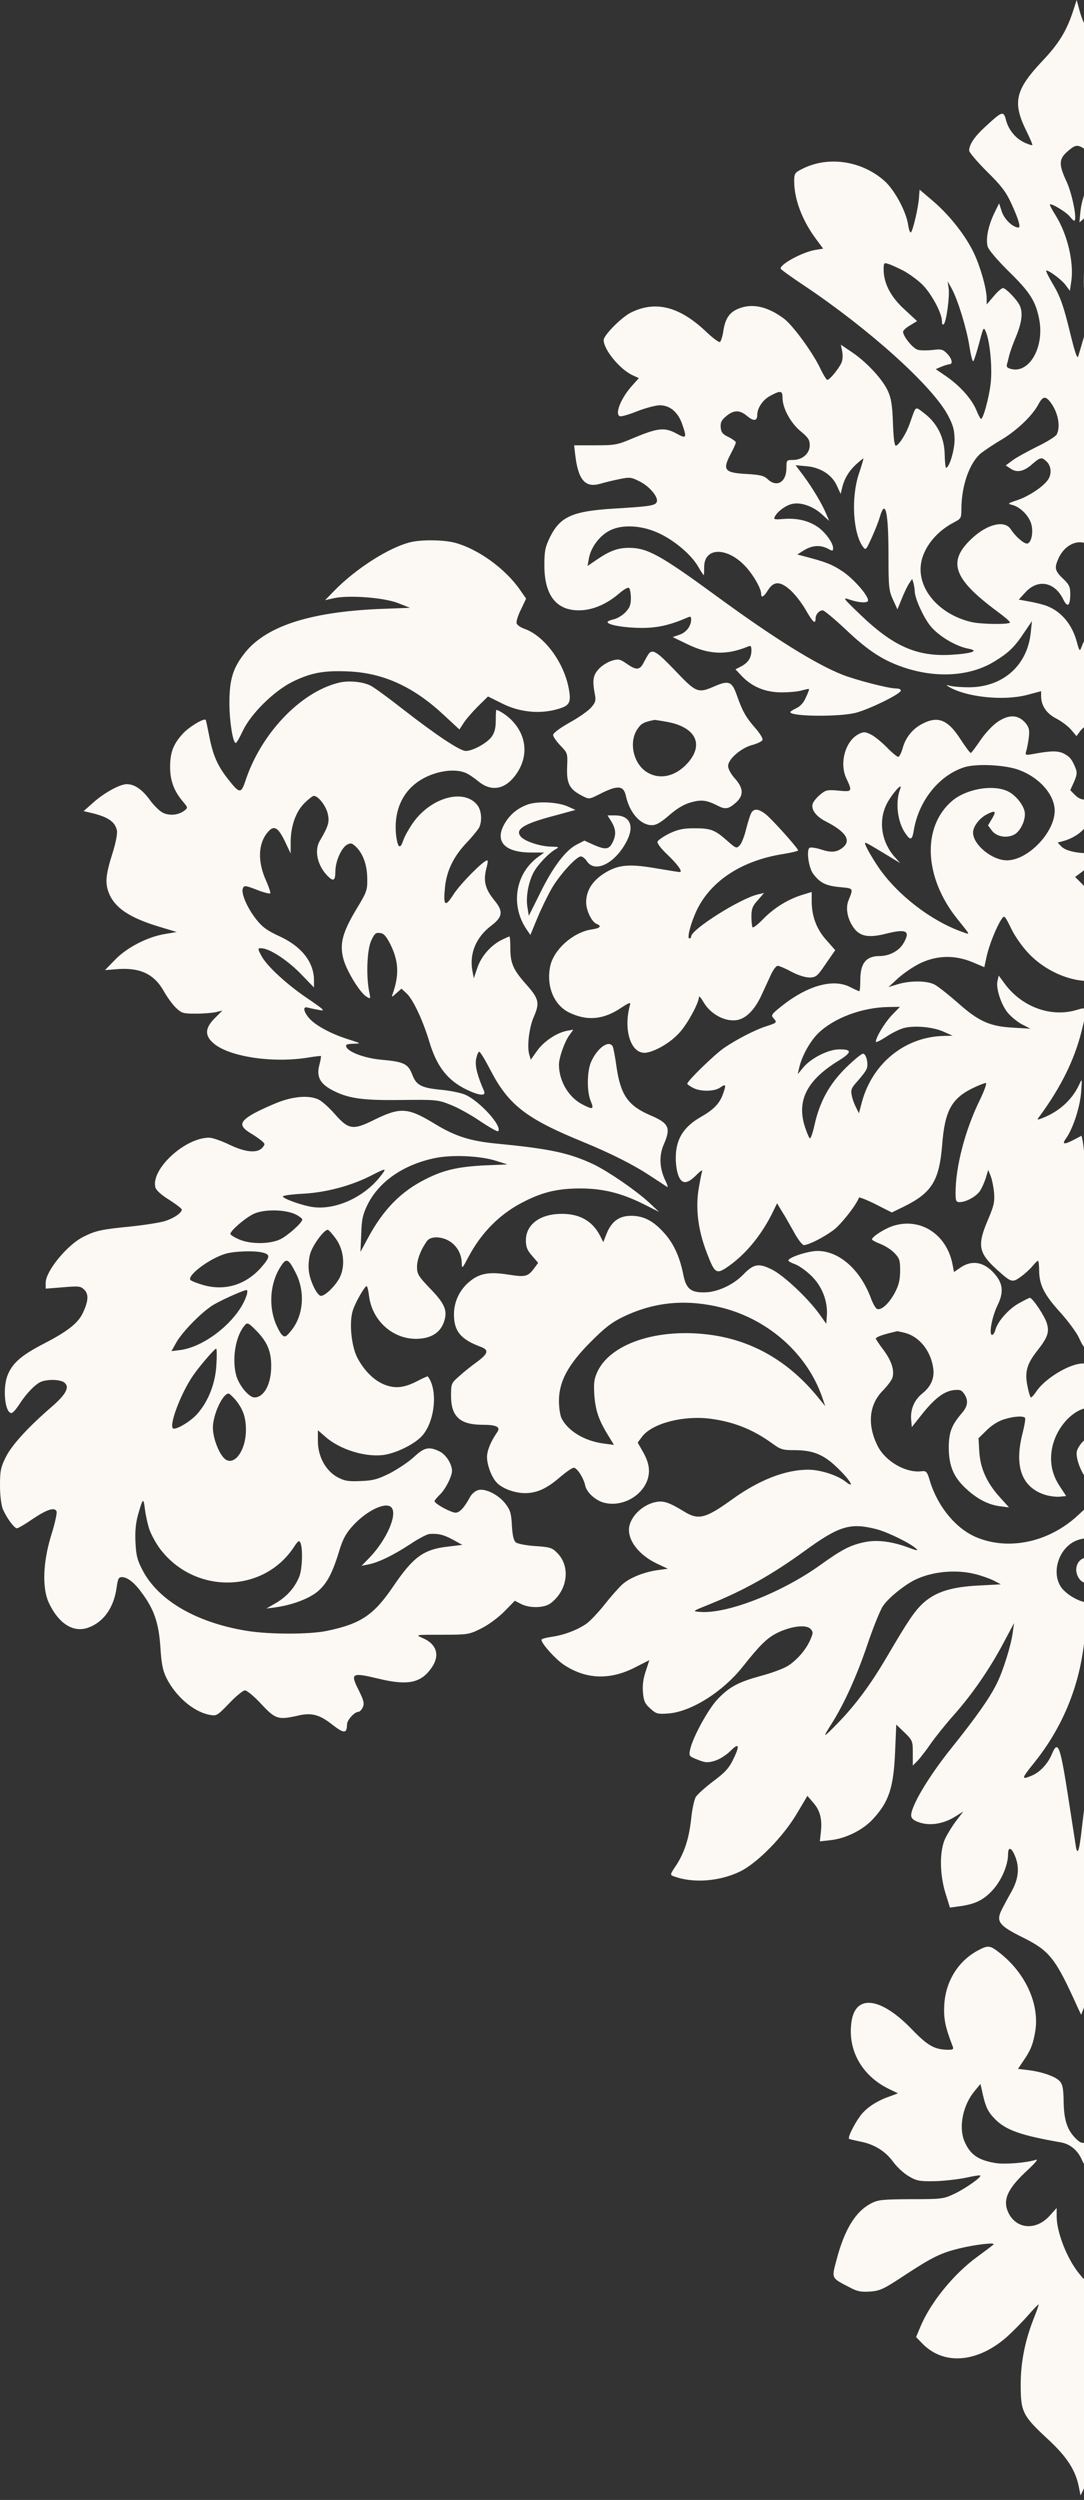<svg width="144" height="332" viewBox="0 0 144 332" fill="none" xmlns="http://www.w3.org/2000/svg">
<rect x="0" y="0" width="144" height="332" fill="#333333" stroke="none"/>
<path d="M142.563 1.427C141.685 4.124 140.652 5.81 138.405 8.17C134.867 11.931 134.479 13.617 136.339 17.378C136.829 18.364 137.191 19.22 137.139 19.272C137.114 19.323 136.675 19.194 136.21 18.986C134.996 18.468 134.014 17.326 133.653 16.003C133.317 14.681 133.162 14.732 130.967 16.756C129.469 18.104 128.746 19.194 128.746 19.998C128.746 20.231 129.805 21.476 131.096 22.773C132.956 24.589 133.627 25.471 134.298 26.923C135.254 28.972 135.641 30.217 135.306 30.217C134.557 30.217 133.42 29.128 133.085 28.116L132.723 27.001L132.026 28.427C131.251 30.113 130.941 31.696 131.199 32.733C131.303 33.148 132.439 34.497 134.014 36.053C136.855 38.828 137.604 40.022 138.069 42.512C138.715 46.091 136.778 49.541 134.402 49.022C133.834 48.892 133.679 48.737 133.756 48.425C133.834 48.166 133.963 47.621 134.066 47.206C134.169 46.765 134.583 45.624 134.996 44.639C135.771 42.745 135.9 41.448 135.435 40.514C135.022 39.71 133.601 38.258 133.24 38.258C133.059 38.258 132.491 38.751 132 39.347L131.07 40.437V39.633C131.07 38.258 130.089 34.912 129.133 33.122C127.945 30.866 125.956 28.402 123.839 26.612L122.16 25.185L122.082 26.197C122.005 27.546 121.256 30.71 120.998 30.866C120.894 30.944 120.714 30.477 120.636 29.828C120.352 28.038 118.828 25.211 117.485 24.018C114.438 21.321 109.944 20.672 106.509 22.462C105.579 22.929 105.502 23.058 105.502 24.07C105.502 26.456 106.561 29.258 108.369 31.696L109.35 33.019L108.265 33.2C106.612 33.485 103.694 35.042 103.694 35.664C103.694 35.768 105.063 36.754 106.741 37.869C115.471 43.705 123.813 51.227 125.905 55.117C126.628 56.492 126.783 57.089 126.809 58.359C126.809 59.786 126.111 62.12 125.672 62.12C125.595 62.12 125.517 61.316 125.492 60.357C125.466 58.152 124.51 56.207 122.806 54.91C121.514 53.924 121.721 53.794 120.869 56.207C120.404 57.555 119.474 59.034 119.035 59.189C118.828 59.267 118.699 58.334 118.622 56.233C118.544 53.846 118.389 52.887 117.95 51.927C117.279 50.422 115.161 48.114 113.198 46.791L111.7 45.78L111.855 46.532C111.958 46.973 111.958 47.621 111.855 47.959C111.7 48.633 110.254 50.449 109.892 50.449C109.789 50.449 109.324 49.696 108.885 48.763C107.852 46.662 105.321 43.212 104.159 42.33C102.015 40.722 100.001 40.255 98.193 40.955C96.901 41.448 96.333 42.278 96.075 44.042C95.972 44.716 95.765 45.339 95.636 45.417C95.507 45.494 94.732 44.924 93.931 44.172C90.316 40.696 87.087 39.866 83.782 41.526C82.542 42.148 80.192 44.535 80.192 45.157C80.192 46.428 82.309 48.996 83.962 49.8L84.866 50.215L83.962 51.227C82.49 52.861 81.638 54.987 82.335 55.273C82.542 55.351 83.601 55.039 84.686 54.599C85.77 54.184 87.113 53.82 87.656 53.82C88.999 53.82 90.083 54.754 90.626 56.336C91.271 58.204 91.194 58.307 89.825 57.555C88.275 56.725 87.371 56.829 84.195 58.152C82 59.086 81.741 59.138 79.055 59.138H76.266L76.421 60.46C76.808 63.728 77.738 64.818 79.727 64.247C80.347 64.066 81.509 63.78 82.309 63.625C83.678 63.339 83.859 63.365 85.021 63.962C86.338 64.636 87.501 66.063 87.242 66.659C87.062 67.152 86.287 67.256 81.612 67.541C76.008 67.879 74.406 68.605 73.038 71.38C72.418 72.677 72.315 73.196 72.315 75.089C72.315 79.006 73.864 81.055 76.886 81.055C78.668 81.055 80.527 80.277 82.206 78.85C82.8 78.331 83.394 77.968 83.549 78.072C83.678 78.15 83.807 78.772 83.807 79.395C83.807 80.354 83.653 80.718 83.058 81.34C82.645 81.755 81.948 82.17 81.509 82.248C81.07 82.352 80.708 82.507 80.708 82.611C80.708 83 83.033 83.389 85.279 83.389C87.397 83.389 89.05 83 91.375 81.989C91.71 81.833 91.814 81.885 91.814 82.248C91.814 83.156 91.168 83.986 90.264 84.297L89.36 84.608L91.297 85.542C94.164 86.942 96.514 87.046 99.381 85.853C99.743 85.698 99.82 85.801 99.82 86.372C99.82 87.332 99.407 87.98 98.503 88.473L97.702 88.888L98.554 89.796C99.923 91.222 101.679 91.948 103.823 91.948C104.83 91.948 106.044 91.845 106.509 91.689C107 91.559 107.439 91.456 107.465 91.507C107.516 91.534 107.335 92.052 107.051 92.623C106.767 93.323 106.302 93.816 105.786 94.049C105.347 94.257 104.985 94.49 104.985 94.568C104.985 95.165 111.442 95.217 113.637 94.672C115.393 94.231 119.5 92.234 119.655 91.741C119.706 91.559 119.474 91.43 119.009 91.43C118.054 91.43 113.715 90.314 111.933 89.614C108.369 88.213 102.764 84.712 95.249 79.213C87.733 73.714 86.003 72.755 83.549 72.755C82.051 72.755 80.966 73.17 79.262 74.337L78.048 75.167L78.229 74.155C78.487 72.703 79.624 71.172 80.966 70.472C82.645 69.59 85.357 69.746 87.681 70.887C89.722 71.873 91.84 73.689 92.743 75.245C93.105 75.867 93.441 76.386 93.492 76.386C93.518 76.386 93.544 75.893 93.544 75.297C93.544 72.599 96.695 72.625 99.123 75.323C100.13 76.438 101.111 78.176 101.111 78.85C101.111 79.472 101.447 79.291 102.015 78.383C102.79 77.138 103.668 77.164 105.037 78.409C105.657 78.98 106.561 80.147 107.051 81.029C107.981 82.637 108.343 82.974 108.343 82.144C108.343 81.599 108.808 81.055 109.298 81.055C109.479 81.055 110.848 82.196 112.32 83.571C115.393 86.502 117.434 87.799 120.352 88.732C124.588 90.081 128.901 89.77 132 87.902C133.937 86.735 134.738 85.983 136.029 84.037L137.088 82.481L136.933 83.934C136.52 88.343 133.265 91.248 128.746 91.274C127.816 91.274 126.731 91.196 126.292 91.093C125.672 90.937 125.621 90.963 125.982 91.17C128.255 92.571 133.265 93.116 136.442 92.286L138.302 91.793V92.389C138.302 93.712 138.999 94.75 140.316 95.424C141.013 95.787 141.917 96.462 142.305 96.928L143.002 97.758L143.519 97.058C143.803 96.669 144.707 95.995 145.507 95.58C147.031 94.828 147.418 94.283 147.728 92.649L147.909 91.741L148.968 92.156C149.743 92.441 150.957 92.571 153.152 92.571C155.76 92.597 156.561 92.493 158.136 91.974C160.383 91.222 160.745 90.885 158.937 91.248C157.387 91.559 154.779 91.17 153.307 90.392C152.093 89.77 150.518 88.188 149.872 86.917C149.588 86.346 149.304 85.179 149.226 84.323L149.097 82.741L149.794 83.778C151.499 86.242 153.436 87.85 155.993 88.836C158.24 89.718 162.708 89.744 165.29 88.862C168.415 87.824 170.404 86.605 173.555 83.726C176.732 80.847 177.119 80.692 177.636 82.066L177.92 82.844L178.927 81.132C180.296 78.85 181.742 77.424 182.672 77.424C183.498 77.424 184.092 77.968 184.402 78.98C184.583 79.55 184.635 79.524 185.099 78.357C186.184 75.556 188.25 73.585 190.291 73.351C191.763 73.17 192.538 73.896 192.538 75.452V76.464L193.338 75.271C195.74 71.614 200.389 69.331 204.03 70.005C205.399 70.265 207.13 71.951 207.646 73.559C207.904 74.285 208.034 74.933 207.956 75.011C207.879 75.089 207.414 74.856 206.949 74.493C204.805 72.859 201.913 72.288 199.924 73.118C198.762 73.611 194.707 76.36 187.76 81.314C184.635 83.571 180.864 86.112 179.366 86.994C176.112 88.862 172.109 90.444 168.855 91.093C167.537 91.378 166.401 91.637 166.324 91.715C165.988 92.078 170.611 94.231 172.935 94.802C174.433 95.191 178.927 95.217 180.399 94.853L181.303 94.646L180.451 94.179C179.65 93.764 178.591 92.415 178.591 91.793C178.591 91.559 178.901 91.559 179.702 91.741C180.296 91.871 181.665 91.948 182.723 91.897C184.893 91.767 186.262 91.196 187.501 89.899L188.25 89.095L187.295 88.291C186.546 87.669 186.339 87.306 186.339 86.631V85.775L187.915 86.268C190.497 87.072 192.822 86.787 195.275 85.334L196.541 84.582L195.869 84.323C194.784 83.856 194.345 83.363 194.345 82.585V81.859L195.972 82.533C197.161 83.026 198.194 83.234 200.027 83.337C203.591 83.519 207 82.715 204.599 82.248C204.108 82.17 203.385 81.729 202.971 81.288C202.352 80.64 202.223 80.277 202.248 79.343C202.248 78.72 202.352 78.124 202.429 78.02C202.532 77.942 203.101 78.279 203.72 78.798C205.606 80.354 206.923 80.899 208.963 81.003C210.771 81.107 210.823 81.081 211.856 80.147C213.225 78.902 213.845 77.294 213.845 74.933C213.819 71.821 212.347 69.487 209.583 68.267C208.653 67.853 207.569 67.697 204.16 67.541C199.821 67.36 199.02 67.23 198.968 66.685C198.865 65.622 199.64 64.61 201.189 63.91C202.507 63.288 203.23 63.288 205.063 63.936C207.517 64.792 208.188 64.61 209.041 62.95C209.402 62.276 209.893 59.553 209.712 59.267C209.661 59.189 208.989 59.189 208.24 59.267C206.226 59.553 204.211 59.163 201.654 58.048C198.994 56.881 197.522 56.777 196.05 57.659C195.508 57.97 195.043 58.23 194.991 58.23C194.836 58.23 195.404 56.336 195.818 55.506C196.773 53.613 198.452 53.328 201.319 54.599C203.514 55.558 203.901 55.584 203.901 54.728C203.901 53.794 203.075 52.29 201.99 51.252L201.06 50.345L202.3 49.644C203.772 48.814 205.038 47.44 205.58 46.117C205.942 45.261 205.942 45.131 205.451 44.327C204.082 42.148 201.603 40.748 198.994 40.748C196.67 40.748 194.81 41.63 192.512 43.886C190.497 45.832 190.291 45.806 189.929 43.809C189.619 42.2 189.103 41.422 187.94 40.929C186.907 40.489 185.048 40.618 183.602 41.241C181.742 42.019 179.03 45.183 177.274 48.633C176.809 49.567 176.396 50.345 176.37 50.397C176.344 50.449 176.06 50.345 175.75 50.189C174.898 49.722 174.201 48.373 174.201 47.129C174.201 46.532 174.123 46.039 174.02 46.039C173.503 46.039 170.12 48.892 169.268 50.033C167.899 51.849 167.486 53.379 167.486 56.57C167.486 58.178 167.382 59.267 167.227 59.267C166.737 59.267 165.394 57.062 164.955 55.584C164.722 54.754 164.438 54.08 164.361 54.08C164.283 54.08 163.663 54.572 162.992 55.143C161.365 56.596 160.745 57.919 160.538 60.305L160.383 62.25L159.893 61.212C159.195 59.786 159.066 57.996 159.557 56.57C160.926 52.549 168.028 45.702 178.075 38.751C180.141 37.298 182 36.027 182.207 35.898C182.543 35.716 182.491 35.586 181.949 35.145C180.916 34.289 179.469 33.615 178.075 33.304C177.377 33.148 176.783 32.967 176.783 32.889C176.783 32.811 177.145 32.344 177.584 31.825C178.849 30.373 180.089 27.494 180.425 25.211C180.786 22.825 180.735 22.747 178.1 21.917C176.138 21.295 174.82 21.269 172.78 21.814C169.009 22.773 166.453 25.445 165.497 29.335L165.058 31.125L164.619 29.698C164.361 28.92 164.128 27.857 164.128 27.364C164.102 26.871 163.999 26.171 163.896 25.808C163.715 25.185 163.586 25.289 161.107 27.753C159.454 29.413 158.111 31.021 157.413 32.214C156.148 34.419 155.089 37.532 155.089 39.166C155.089 40.462 154.805 40.67 154.366 39.71C154.211 39.347 153.772 38.854 153.41 38.621C152.739 38.18 152.713 38.18 151.731 39.166C151.163 39.71 150.569 40.566 150.414 41.033C150.13 41.967 150.285 42.667 151.577 46.117C152.377 48.218 152.403 48.788 151.757 48.97C150.853 49.203 149.924 48.84 149.175 47.959C147.806 46.402 147.496 43.886 148.322 41.163C148.968 39.114 150.13 37.48 152.196 35.794C153.126 34.99 154.133 34.004 154.417 33.537C155.192 32.344 155.063 30.71 154.056 28.531L153.204 26.716L153.023 27.727C152.842 28.739 151.577 30.217 150.931 30.217C150.492 30.217 150.853 28.817 151.757 26.845C152.351 25.549 153.049 24.641 154.831 22.929C157.491 20.361 157.672 19.842 156.38 18.078C155.735 17.171 153.1 14.914 152.713 14.914C152.635 14.914 152.506 15.381 152.403 15.926C152.222 17.171 151.163 18.494 149.975 18.986C149.485 19.194 149.045 19.297 148.994 19.246C148.916 19.194 149.304 18.26 149.82 17.171C150.905 14.888 151.06 13.021 150.337 11.516C150.104 10.998 148.813 9.415 147.522 7.989C145.094 5.369 143.932 3.476 143.364 1.245L143.028 3.05176e-05L142.563 1.427ZM144.242 19.894C145.585 20.828 145.74 21.217 145.197 22.617C143.906 26.015 143.674 26.819 143.519 28.142L143.389 29.543L144.474 28.609C145.481 27.753 147.083 26.923 147.083 27.26C147.083 27.338 146.799 27.779 146.437 28.246C145.585 29.361 144.629 31.592 144.268 33.278C143.983 34.653 143.854 38.777 144.113 38.777C144.19 38.777 144.629 38.362 145.068 37.843C145.791 37.013 147.341 35.975 147.341 36.312C147.341 36.39 146.876 37.298 146.334 38.336C145.766 39.373 144.887 41.656 144.371 43.445C143.854 45.235 143.338 46.973 143.235 47.31C143.105 47.751 142.795 46.843 142.072 43.86C141.272 40.618 140.858 39.425 139.98 37.921C139.361 36.909 138.921 36.001 138.973 35.949C139.154 35.768 140.91 37.039 141.504 37.791L142.124 38.621L142.305 37.402C142.692 34.886 141.788 31.099 140.264 28.661C139.774 27.883 139.412 27.209 139.464 27.157C139.645 26.949 141.659 28.168 142.124 28.765C142.408 29.128 142.666 29.361 142.744 29.309C143.08 28.972 142.408 25.678 141.685 24.122C140.626 21.839 140.652 21.139 141.788 20.128C142.899 19.168 143.131 19.142 144.242 19.894ZM119.965 35.923C120.74 36.339 121.902 37.169 122.522 37.791C123.735 38.984 125.13 41.604 125.13 42.641C125.13 43.056 125.208 43.212 125.388 43.03C125.724 42.693 126.189 39.243 126.008 38.206L125.879 37.35L126.421 38.31C127.248 39.84 128.41 43.627 128.772 45.961C128.952 47.129 129.185 48.036 129.288 47.984C129.391 47.907 129.727 46.843 130.063 45.598C130.657 43.367 130.657 43.342 130.993 44.146C131.535 45.52 131.845 48.996 131.587 51.045C131.354 52.938 130.605 55.636 130.321 55.636C130.244 55.636 129.96 55.117 129.701 54.469C129.082 52.99 127.584 51.304 125.776 50.033L124.304 49.022L125.027 48.711C125.44 48.529 125.931 48.399 126.111 48.373C126.628 48.373 126.473 47.621 125.802 46.947C125.259 46.402 125.027 46.324 123.89 46.48C123.167 46.558 122.289 46.558 121.928 46.454C121.282 46.298 119.965 44.664 119.965 44.068C119.965 43.886 120.378 43.497 120.894 43.212L121.824 42.641L120.145 41.085C118.312 39.425 117.382 37.609 117.382 35.768C117.382 34.938 117.434 34.86 117.976 35.042C118.286 35.119 119.19 35.534 119.965 35.923ZM168.932 36.105C168.57 38.517 167.124 40.722 164.929 42.174L164.309 42.563L165.316 43.186C165.859 43.523 166.349 43.834 166.401 43.86C166.582 43.99 165.704 45.417 165.084 45.987C164.516 46.506 164.232 46.584 162.759 46.506C160.977 46.428 160.203 46.791 159.919 47.855C159.815 48.244 160.022 48.373 160.926 48.607C161.546 48.763 162.062 48.944 162.062 48.996C162.062 49.048 161.313 49.593 160.383 50.189C158.55 51.382 157.568 52.472 156.561 54.469L155.915 55.766L155.605 54.987C154.547 52.29 154.314 48.503 155.011 45.391C155.399 43.627 155.864 42.797 155.864 43.886C155.864 44.535 156.948 48.14 157.103 48.01C157.155 47.932 157.362 46.921 157.568 45.728C157.982 43.29 158.679 40.981 159.583 38.984L160.203 37.609L160.228 39.088C160.254 39.892 160.383 41.189 160.538 41.941L160.848 43.29L161.442 41.63C162.191 39.503 163.173 38.128 164.774 36.909C165.884 36.053 168.157 34.938 168.88 34.912C168.984 34.886 169.009 35.431 168.932 36.105ZM103.952 52.835C103.952 54.209 105.037 56.181 106.354 57.27C107.361 58.1 107.568 58.411 107.568 59.138C107.568 60.227 106.587 61.083 105.347 61.083C104.495 61.083 104.469 61.109 104.469 62.172C104.469 64.04 103.177 64.792 101.964 63.625C101.499 63.184 100.982 63.054 99.252 62.95C96.204 62.795 95.92 62.432 97.108 60.201C97.47 59.527 97.754 58.878 97.754 58.748C97.754 58.645 97.315 58.307 96.798 58.048C96.023 57.685 95.791 57.426 95.739 56.777C95.688 56.129 95.817 55.818 96.463 55.273C97.496 54.417 98.27 54.417 99.278 55.273C100.13 55.973 100.595 55.921 100.595 55.091C100.595 54.184 101.344 53.068 102.351 52.549C103.694 51.823 103.952 51.875 103.952 52.835ZM182.982 52.523C184.015 53.042 184.79 54.157 184.79 55.091C184.79 55.921 185.28 55.999 186.003 55.273C186.856 54.391 187.889 54.417 188.922 55.273C190.007 56.181 189.929 57.4 188.793 57.97C187.321 58.722 187.346 58.697 188.018 59.734C188.819 60.953 189.077 62.172 188.612 62.561C188.431 62.717 187.321 62.898 186.158 62.924C184.402 63.002 183.963 63.132 183.447 63.625C182.207 64.792 180.916 64.066 180.916 62.198C180.916 61.109 180.89 61.083 180.037 61.083C178.798 61.083 177.816 60.227 177.816 59.138C177.816 58.437 178.023 58.126 178.979 57.322C180.322 56.233 181.122 54.832 181.355 53.172C181.432 52.523 181.613 52.005 181.742 52.005C181.871 52.005 182.439 52.238 182.982 52.523ZM139.386 53.224C140.497 54.521 140.962 56.596 140.368 57.711C140.213 57.97 139.025 58.722 137.708 59.345C136.416 59.993 134.944 60.797 134.479 61.161L133.601 61.809L134.273 62.25C135.125 62.821 136.055 62.613 137.191 61.576C138.224 60.694 138.405 60.668 139.076 61.342C139.696 61.965 139.722 63.106 139.128 63.832C138.405 64.766 136.545 65.959 135.125 66.426C133.808 66.867 133.808 66.893 134.531 67.074C135.564 67.36 136.726 68.527 137.01 69.642C137.294 70.706 137.01 72.08 136.468 72.184C136.055 72.262 134.893 71.25 134.273 70.291C133.472 69.046 131.199 69.564 129.133 71.484C125.802 74.57 126.602 76.853 132.491 81.21C133.42 81.885 134.169 82.533 134.169 82.663C134.169 82.948 130.399 82.922 129.056 82.611C125.13 81.703 122.289 78.746 122.289 75.608C122.289 73.248 124.071 70.732 126.757 69.357C127.661 68.89 127.713 68.786 127.713 67.619C127.713 64.532 128.772 61.498 130.295 60.201C130.76 59.838 131.948 59.034 132.956 58.437C134.996 57.244 137.114 55.247 137.914 53.742C138.482 52.679 138.818 52.575 139.386 53.224ZM147.47 53.742C148.297 55.273 150.414 57.244 152.765 58.671C153.978 59.397 155.296 60.357 155.683 60.772C156.716 61.861 157.387 63.884 157.594 66.53L157.749 68.838L159.247 69.772C161.726 71.302 163.069 73.377 163.095 75.686C163.095 78.228 161.416 80.432 158.395 81.833C156.768 82.585 156.199 82.715 153.849 82.819C152.041 82.896 151.189 82.844 151.241 82.663C151.292 82.533 152.403 81.599 153.694 80.588C156.974 78.046 158.188 76.464 158.188 74.7C158.188 72.495 154.908 69.642 152.377 69.642C151.706 69.642 151.422 69.824 150.853 70.628C150.13 71.691 149.097 72.392 148.684 72.132C148.271 71.899 148.116 70.55 148.4 69.564C148.71 68.449 149.743 67.36 150.802 67.1L151.602 66.893L150.259 66.426C148.839 65.959 146.979 64.766 146.256 63.832C145.688 63.158 145.662 62.146 146.205 61.394C146.721 60.642 147.16 60.668 148.167 61.576C148.632 61.965 149.278 62.406 149.614 62.509C150.208 62.691 151.731 62.25 151.731 61.887C151.731 61.576 148.477 59.578 147.005 59.008C146.179 58.697 145.352 58.178 145.146 57.867C144.397 56.803 144.81 54.599 145.998 53.224C146.566 52.575 146.902 52.679 147.47 53.742ZM114.102 62.898C113.043 66.063 113.301 70.809 114.644 72.625C115.006 73.118 115.058 73.04 115.807 71.38C116.246 70.42 116.736 69.175 116.891 68.605C117.614 66.167 118.028 67.982 118.028 73.792C118.028 77.968 118.079 78.435 118.622 79.628L119.216 80.925L119.81 79.472C120.12 78.694 120.559 77.787 120.791 77.449L121.179 76.879L121.359 77.475C121.437 77.812 121.514 78.279 121.514 78.513C121.514 79.421 122.625 81.885 123.555 83.078C124.614 84.427 126.912 85.801 128.591 86.138C130.218 86.424 129.056 86.813 126.137 86.969C121.721 87.176 118.596 85.775 114.309 81.651C111.958 79.395 111.881 79.291 112.862 79.628C114.128 80.069 115.316 80.121 115.316 79.732C115.316 79.058 113.379 76.853 111.907 75.867C110.486 74.933 109.763 74.648 106.793 73.87L105.915 73.637L106.819 73.066C107.904 72.418 108.937 72.34 109.97 72.859C110.615 73.222 110.667 73.196 110.667 72.781C110.667 72.08 109.608 70.654 108.627 69.979C107.413 69.149 105.889 68.786 104.159 68.916C102.842 69.02 102.713 68.994 102.945 68.579C103.307 67.904 104.391 67.1 105.244 66.919C106.354 66.659 108.007 67.23 109.143 68.267L110.151 69.175L109.763 68.267C109.221 66.945 107.93 64.792 106.741 63.184L105.683 61.783L107.129 61.913C108.988 62.069 110.538 63.054 111.184 64.532L111.674 65.596L111.855 64.844C112.139 63.599 112.759 62.561 113.715 61.679C114.231 61.212 114.67 60.849 114.696 60.901C114.722 60.927 114.464 61.835 114.102 62.898ZM171.825 61.913C172.677 62.821 173.426 64.325 173.452 65.285C173.452 65.752 173.555 65.674 173.917 64.844C174.485 63.599 175.311 62.795 176.577 62.25C177.481 61.887 179.366 61.705 179.366 61.991C179.366 62.069 178.824 62.847 178.178 63.728C177.093 65.207 175.234 68.579 175.234 69.046C175.234 69.149 175.621 68.864 176.086 68.397C177.894 66.633 180.167 66.4 181.69 67.827C182.104 68.216 182.465 68.657 182.465 68.786C182.465 68.916 181.716 68.968 180.812 68.916C178.824 68.786 177.558 69.149 176.37 70.239C175.595 70.887 174.459 72.651 174.459 73.144C174.459 73.222 174.795 73.118 175.234 72.884C176.37 72.288 177.661 72.392 178.514 73.118L179.237 73.74L178.462 73.922C175.699 74.493 173.762 75.349 172.264 76.697C171.179 77.631 169.758 79.628 169.991 79.862C170.249 80.121 171.411 80.017 172.444 79.654C173.323 79.343 173.193 79.524 170.946 81.677C166.556 85.853 164.283 86.891 159.609 86.891C157.827 86.891 156.587 86.761 156.251 86.579C155.812 86.294 155.786 86.268 156.174 86.242C157.284 86.242 159.583 85.075 160.9 83.882C162.527 82.352 163.56 80.432 163.818 78.254L163.999 76.775L164.541 77.553C164.851 77.994 165.316 78.954 165.6 79.732L166.117 81.107L166.737 79.472C167.305 77.942 167.357 77.527 167.279 73.662C167.227 70.835 167.331 69.149 167.537 68.371L167.873 67.23L168.88 69.85C170.094 73.092 170.404 73.429 170.972 72.08C172.083 69.409 172.135 65.674 171.127 62.795C170.817 61.939 170.585 61.212 170.585 61.161C170.585 60.875 171.101 61.187 171.825 61.913ZM144.862 72.521C146.463 73.792 146.799 75.867 145.533 76.983C144.732 77.709 144.655 77.942 144.913 78.902C145.12 79.68 145.43 79.654 145.636 78.824C145.895 77.787 147.005 76.905 148.064 76.905C148.787 76.905 149.175 77.112 149.975 77.942C150.518 78.539 150.957 79.084 150.957 79.213C150.957 79.317 150.363 79.55 149.64 79.732C148.374 80.069 146.411 81.34 145.481 82.455C145.042 82.974 143.983 85.049 143.596 86.112C143.441 86.528 143.338 86.346 143.054 85.282C142.46 83 141.039 81.262 139.154 80.51C138.741 80.329 137.733 80.069 136.881 79.913L135.332 79.628L136.235 78.642C137.888 76.853 140.109 77.268 141.246 79.602C141.814 80.769 142.176 80.484 142.176 78.824C142.176 77.994 142.021 77.631 141.375 77.008C140.109 75.815 140.032 75.478 140.6 74.181C141.478 72.21 143.467 71.406 144.862 72.521Z" fill="#FCF9F4"/>
<path d="M54.546 72.002C51.757 72.651 47.288 75.504 44.448 78.409L43.182 79.706L44.319 79.447C46.281 79.006 50.878 79.343 52.815 80.069L54.468 80.718L50.362 80.873C40.961 81.288 35.124 83.234 32.361 86.917C30.915 88.81 30.475 90.314 30.475 93.375C30.475 95.787 30.94 98.718 31.328 98.666C31.431 98.666 31.844 97.94 32.257 97.058C33.316 94.802 36.338 91.819 38.792 90.574C41.297 89.329 43.053 89.017 46.359 89.173C50.956 89.381 54.985 91.222 59.014 95.009L61.028 96.877L61.571 96.047C61.855 95.58 62.707 94.594 63.456 93.842L64.825 92.493L66.71 93.427C69.009 94.594 71.721 94.853 74.045 94.179C75.698 93.712 75.904 93.323 75.543 91.378C74.871 87.876 72.263 84.401 69.629 83.493C69.112 83.311 68.647 82.974 68.621 82.741C68.57 82.507 68.828 81.677 69.215 80.925L69.887 79.499L69.112 78.383C67.175 75.556 63.533 72.91 60.434 72.08C58.988 71.691 56.044 71.639 54.546 72.002Z" fill="#FCF9F4"/>
<path d="M86.183 86.813C86.054 86.994 85.745 87.539 85.512 87.98C84.996 89.017 84.531 89.043 83.239 88.136C82.335 87.513 82.155 87.487 81.276 87.747C80.734 87.902 79.959 88.395 79.572 88.81C78.797 89.64 78.668 90.288 79.004 92.104C79.184 93.012 79.133 93.245 78.565 93.92C78.203 94.361 76.912 95.268 75.698 95.943C74.355 96.695 73.477 97.369 73.477 97.603C73.477 97.836 73.916 98.459 74.458 99.029C75.414 100.015 75.414 100.041 75.336 101.908C75.259 104.061 75.646 104.813 77.299 105.669C78.255 106.162 78.255 106.162 79.546 105.514C82.077 104.217 82.852 104.269 83.162 105.773C83.653 107.952 85.099 109.586 86.597 109.586C87.191 109.586 87.785 109.223 88.87 108.289C89.877 107.407 90.806 106.837 91.71 106.577C93.131 106.162 93.854 106.24 95.326 106.992C96.359 107.537 96.798 107.459 97.831 106.525C98.813 105.592 98.761 104.658 97.625 103.387C97.108 102.816 96.721 102.116 96.721 101.727C96.721 100.819 98.477 99.289 99.975 98.926C100.621 98.744 101.215 98.459 101.292 98.277C101.37 98.07 100.931 97.369 100.337 96.695C99.071 95.243 98.632 94.464 97.883 92.338C97.237 90.496 96.824 90.314 94.913 91.144C92.718 92.104 92.485 92 89.722 89.095C87.294 86.553 86.7 86.164 86.183 86.813ZM88.611 95.865C92.434 96.565 93.57 98.874 91.323 101.364C89.722 103.128 87.656 103.594 85.951 102.557C84.143 101.442 83.498 98.588 84.66 96.851C85.176 96.073 85.46 95.917 86.933 95.606C87.01 95.606 87.759 95.709 88.611 95.865Z" fill="#FCF9F4"/>
<path d="M44.964 90.677C39.85 91.948 34.608 97.499 32.567 103.802C32.025 105.41 31.793 105.384 30.372 103.568C28.952 101.805 28.306 100.378 27.815 97.862C27.583 96.669 27.376 95.657 27.325 95.606C27.118 95.32 25.052 96.565 24.251 97.473C23.012 98.848 22.598 99.937 22.598 101.857C22.598 103.672 23.115 105.047 24.277 106.422C24.974 107.252 24.974 107.278 24.509 107.641C23.709 108.263 22.495 108.367 21.617 107.926C21.204 107.718 20.403 106.94 19.887 106.214C18.879 104.839 17.872 104.139 16.839 104.139C15.935 104.139 13.843 105.28 12.397 106.577L11.105 107.718L11.88 107.9C14.282 108.445 15.238 109.067 15.522 110.234C15.625 110.623 15.418 111.739 15.031 113.036C14.024 116.2 13.946 117.186 14.437 118.534C15.212 120.558 17.201 121.88 21.152 123.073L23.476 123.774L21.798 124.059C19.473 124.474 16.787 125.875 15.238 127.509L13.946 128.832L15.289 128.728C18.544 128.417 20.48 129.298 21.823 131.737C22.237 132.463 22.934 133.423 23.373 133.838C24.122 134.564 24.329 134.616 26.033 134.616C27.066 134.616 28.254 134.512 28.719 134.408L29.546 134.201L28.538 135.212C27.273 136.483 27.17 137.443 28.229 138.428C30.166 140.296 36.08 141.23 40.909 140.452C41.813 140.296 42.588 140.218 42.64 140.244C42.666 140.296 42.588 140.815 42.433 141.385C42.02 142.916 42.459 143.849 44.009 144.705C46.152 145.873 48.089 146.158 53.358 146.08C57.929 146.028 58.187 146.054 59.815 146.703C60.77 147.066 62.552 148.051 63.766 148.881C65.006 149.711 66.064 150.308 66.168 150.23C66.788 149.608 63.74 146.236 61.803 145.38C61.183 145.12 59.763 144.835 58.627 144.731C55.966 144.472 55.295 144.135 54.752 142.682C54.21 141.282 53.642 140.996 50.672 140.737C48.425 140.529 46.281 139.725 45.997 139.025C45.894 138.714 46.101 138.636 46.953 138.61C48.038 138.584 48.012 138.584 46.23 138.013C43.931 137.287 41.839 136.146 41.038 135.186C40.29 134.304 40.212 133.604 40.884 133.812C41.116 133.863 41.736 134.019 42.227 134.097C43.337 134.33 43.208 134.201 40.548 132.385C37.939 130.595 35.357 128.183 34.711 126.912C34.22 125.978 34.22 125.927 34.685 125.927C35.744 125.927 38.043 127.405 39.85 129.221L41.71 131.14V130.154C41.684 127.768 40.083 125.719 37.19 124.37C35.486 123.592 34.84 123.125 34.014 122.062C32.852 120.583 31.999 118.638 32.258 117.99C32.438 117.549 32.542 117.549 34.53 118.327C35.202 118.56 35.796 118.716 35.899 118.638C35.977 118.56 35.718 117.808 35.357 116.978C34.194 114.436 34.272 111.998 35.589 110.494C36.39 109.534 36.958 109.871 37.862 111.765L38.611 113.347V111.894C38.611 109.742 39.282 107.822 40.419 106.681C40.961 106.136 41.529 105.695 41.684 105.695C42.252 105.695 43.234 106.914 43.518 107.978C43.802 109.119 43.673 109.638 42.485 111.661C41.71 112.958 42.175 114.981 43.544 116.356C44.293 117.108 44.551 116.952 44.551 115.733C44.551 114.384 45.352 112.595 46.101 112.18C46.565 111.92 46.746 111.972 47.185 112.361C48.193 113.269 48.761 114.799 48.786 116.615C48.812 118.223 48.761 118.405 47.314 120.791C45.455 123.903 45.068 125.434 45.661 127.509C46.152 129.117 47.831 131.84 48.683 132.359C49.251 132.696 49.251 132.696 49.019 131.581C48.632 129.506 48.761 126.134 49.303 124.941C49.742 124.007 49.897 123.826 50.465 123.903C50.982 123.955 51.292 124.293 51.886 125.46C52.97 127.69 53.048 129.506 52.144 132.048C51.989 132.463 52.066 132.437 52.635 131.918L53.332 131.296L54.004 131.918C54.856 132.696 56.173 135.472 57.051 138.403C58.032 141.645 59.453 143.486 62.036 144.731C63.663 145.509 64.592 145.587 64.308 144.913C63.404 142.838 63.069 141.541 63.249 140.633C63.353 140.114 63.533 139.673 63.663 139.673C63.792 139.673 64.438 140.737 65.109 142.034C67.537 146.728 69.835 148.544 77.532 151.683C81.251 153.213 84.272 154.743 86.519 156.248C87.526 156.896 88.456 157.518 88.611 157.622C88.766 157.726 88.663 157.337 88.379 156.766C87.604 155.158 87.526 153.472 88.172 151.994C89.153 149.763 88.87 149.167 86.364 148.103C83.42 146.832 82.439 145.406 81.896 141.671C81.716 140.348 81.483 139.129 81.38 138.947C80.837 138.065 79.288 139.233 78.487 141.1C77.971 142.397 77.945 144.991 78.487 146.262C78.926 147.325 78.771 147.403 77.377 146.677C75.543 145.743 74.252 143.564 74.252 141.385C74.252 140.478 74.975 138.403 75.62 137.495L76.163 136.743L75.285 136.898C73.89 137.183 72.211 138.325 71.333 139.57L70.507 140.737L70.3 140.011C69.99 138.947 70.3 136.431 70.894 135.083C71.721 133.189 71.591 132.644 69.964 130.803C68.182 128.806 67.795 127.95 67.795 125.927C67.795 125.071 67.743 124.37 67.666 124.37C67.588 124.37 67.098 124.604 66.555 124.863C65.135 125.615 63.921 127.016 63.404 128.546L62.94 129.921L62.759 128.961C62.32 126.679 63.224 124.474 65.238 122.944C66.762 121.803 66.865 121.05 65.78 119.702C64.386 118.016 64.153 116.952 64.67 115.085C64.799 114.644 64.825 114.255 64.722 114.255C64.231 114.255 61.157 117.367 60.254 118.768C59.117 120.558 58.859 120.324 59.117 117.782C59.35 115.603 60.254 113.762 61.932 111.972C62.707 111.168 63.456 110.234 63.637 109.923C64.076 109.041 63.973 107.641 63.404 106.914C61.648 104.684 57.283 105.877 54.882 109.249C54.339 110.027 53.745 111.064 53.59 111.557C53.177 112.776 52.893 112.673 52.66 111.246C52.247 108.341 53.1 105.773 55.062 104.165C56.922 102.609 59.969 101.908 61.777 102.609C62.165 102.738 62.965 103.283 63.559 103.776C65.238 105.151 67.02 104.865 68.415 103.024C70.197 100.689 70.068 97.888 68.079 95.761C67.537 95.139 66.271 94.283 65.935 94.283C65.884 94.283 65.858 94.905 65.858 95.683C65.858 96.695 65.703 97.292 65.316 97.836C64.722 98.666 62.81 99.73 61.881 99.73C61.106 99.73 57.981 97.655 53.513 94.179C51.627 92.701 49.716 91.3 49.251 91.067C48.193 90.522 46.281 90.34 44.964 90.677Z" fill="#FCF9F4"/>
<path d="M132.568 95.839C131.871 96.306 130.915 97.317 130.244 98.303C129.624 99.211 129.056 99.989 128.952 99.989C128.849 99.989 128.255 99.185 127.609 98.199C125.956 95.606 124.613 95.035 122.573 96.099C121.256 96.747 120.275 97.966 119.913 99.367C119.732 99.989 119.474 100.508 119.319 100.508C119.164 100.508 118.467 99.937 117.769 99.211C117.072 98.511 116.116 97.733 115.652 97.525C114.903 97.162 114.722 97.162 114.05 97.499C112.268 98.433 111.468 101.39 112.449 103.413C113.25 105.125 113.224 105.177 111.364 104.995C109.866 104.865 109.686 104.917 108.937 105.54C108.472 105.929 108.033 106.473 107.955 106.759C107.723 107.511 108.42 108.445 109.711 109.093C112.294 110.416 113.095 111.557 112.036 112.491C111.235 113.191 110.46 113.269 109.117 112.828C108.42 112.595 107.697 112.491 107.542 112.595C107.103 112.854 107.413 115.214 108.007 116.018C108.911 117.238 109.686 117.627 111.519 117.808C113.431 117.99 113.379 117.912 112.707 119.598C112.32 120.583 112.552 121.958 113.327 123.099C114.179 124.37 115.342 124.604 117.769 123.981C120.481 123.307 120.998 123.644 119.965 125.356C119.396 126.29 118.105 126.964 116.891 126.964C115.032 126.964 114.283 127.898 114.283 130.206C114.283 130.984 114.231 131.633 114.154 131.633C114.076 131.633 113.534 131.399 112.94 131.088C110.693 129.921 107.284 130.881 103.875 133.578C102.454 134.719 102.377 134.823 102.79 135.264C103.255 135.783 103.203 135.835 101.757 136.302C100.311 136.768 97.883 138.013 96.204 139.155C94.913 140.037 91.297 143.564 91.297 143.927C91.297 144.005 91.633 144.238 92.072 144.472C93.053 144.991 94.887 144.965 95.636 144.446C96.411 143.901 96.488 144.005 96.075 145.198C95.636 146.495 94.861 147.325 93.182 148.285C90.755 149.659 89.722 151.345 89.773 153.939C89.773 154.588 89.903 155.521 90.083 156.014C90.522 157.285 91.245 157.311 92.459 156.092C93.105 155.443 93.363 155.288 93.26 155.625C93.157 155.91 92.95 157.052 92.769 158.141C92.408 160.709 92.769 163.458 93.88 166.337C94.913 169.061 95.145 169.242 96.488 168.36C98.89 166.752 101.008 164.236 102.532 161.228L103.229 159.801L103.849 160.838C104.21 161.383 104.908 162.628 105.45 163.588C105.967 164.573 106.586 165.352 106.793 165.352C107.439 165.326 109.35 164.366 110.693 163.38C111.7 162.654 113.792 159.983 114.102 159.049C114.128 158.945 115.135 159.334 116.323 159.931L118.467 161.02L120.12 160.216C123.787 158.4 124.768 156.792 125.156 152.072C125.517 147.377 126.447 145.769 129.572 144.342C130.192 144.057 130.812 143.823 130.967 143.823C131.122 143.823 130.76 144.861 130.14 146.132C128.203 150.074 126.938 154.977 126.938 158.4C126.938 159.49 127.015 159.645 127.48 159.645C128.332 159.645 129.701 158.893 130.192 158.141C130.45 157.752 130.786 156.974 130.967 156.403L131.277 155.366L131.587 156.144C131.767 156.559 131.974 157.57 132.052 158.374C132.155 159.645 132.026 160.138 131.225 162.032C129.805 165.352 129.985 166.389 132.387 168.568C134.376 170.358 134.453 170.383 135.641 169.528C136.21 169.113 136.907 168.464 137.191 168.101C137.501 167.738 137.811 167.427 137.888 167.427C137.966 167.427 138.043 168.049 138.043 168.775C138.069 170.669 138.715 171.94 140.858 174.3C141.866 175.415 142.95 176.894 143.286 177.568C143.596 178.268 143.906 178.813 143.983 178.839C144.061 178.839 144.448 178.217 144.836 177.438C145.249 176.66 146.437 175.078 147.496 173.911C149.485 171.706 149.846 170.928 149.975 168.672C150.027 167.971 150.053 167.427 150.079 167.427C150.079 167.427 150.698 167.997 151.422 168.723C153.152 170.383 153.617 170.383 155.476 168.698C157.956 166.389 158.214 165.274 156.923 162.317C155.838 159.853 155.709 158.738 156.251 156.896L156.716 155.366L157.129 156.585C157.749 158.4 159.144 159.645 160.538 159.645C161.106 159.645 161.106 159.593 160.952 157.103C160.745 153.758 159.738 150.023 158.162 146.703C157.465 145.224 156.948 143.953 157.026 143.875C157.284 143.616 160.228 145.198 161.003 146.002C162.191 147.247 162.604 148.544 162.863 151.968C163.224 156.74 164.309 158.53 167.925 160.216L169.552 160.994L170.972 160.32C171.773 159.957 172.754 159.438 173.142 159.153L173.865 158.634L174.433 159.801C175.259 161.539 177.377 163.666 179.185 164.573C180.037 164.988 180.941 165.352 181.174 165.352C181.432 165.352 182.026 164.573 182.723 163.328C183.343 162.239 184.066 160.994 184.35 160.605L184.841 159.879L185.693 161.539C186.856 163.925 188.741 166.208 190.73 167.712C191.659 168.412 192.538 168.983 192.692 168.983C193.08 168.983 194.526 165.663 194.991 163.718C195.482 161.694 195.482 158.348 195.017 156.559L194.681 155.184L195.611 156.118C196.127 156.637 196.773 157.052 197.006 157.052C197.754 157.052 198.297 155.392 198.168 153.42C198.039 151.164 197.393 149.893 195.921 148.985C193.467 147.481 192.796 146.936 192.279 145.924C191.995 145.354 191.763 144.705 191.763 144.472C191.763 144.083 191.814 144.083 192.331 144.446C193.157 145.043 195.43 144.991 196.179 144.394L196.747 143.901L195.869 142.786C193.932 140.374 189.748 137.495 186.391 136.302C184.893 135.757 184.815 135.679 185.177 135.264C185.564 134.849 185.487 134.719 184.35 133.734C182.543 132.152 179.753 130.829 177.894 130.673C176.68 130.569 176.112 130.647 175.105 131.088C173.71 131.711 173.581 131.737 173.813 131.373C174.097 130.933 173.632 128.261 173.193 127.716C172.909 127.379 172.238 127.12 171.101 126.938C169.087 126.627 168.338 126.186 167.847 124.993C167.202 123.437 167.331 123.411 171.179 124.137C173.168 124.526 173.839 124.318 174.795 123.022C175.492 122.062 175.673 120.013 175.13 118.949C174.64 118.016 174.64 118.016 176.706 117.782C178.514 117.601 179.392 117.108 180.089 115.863C180.709 114.748 180.89 112.439 180.347 112.439C180.192 112.439 179.443 112.621 178.694 112.88C177.403 113.269 177.326 113.269 176.499 112.802C175.544 112.232 175.259 111.35 175.776 110.727C175.957 110.494 176.654 110.053 177.3 109.716C180.192 108.237 180.786 107.07 179.34 105.643C178.591 104.865 178.514 104.839 176.757 104.995C175.673 105.099 174.975 105.047 174.975 104.891C174.975 104.762 175.208 104.191 175.492 103.62C176.525 101.597 175.776 98.588 174.046 97.603C172.961 96.954 172.238 97.266 170.404 99.107C169.629 99.885 168.829 100.482 168.674 100.43C168.493 100.352 168.209 99.782 168.028 99.185C167.641 97.862 166.711 96.773 165.368 96.073C163.353 95.035 162.036 95.606 160.461 98.174C159.841 99.159 159.273 99.989 159.169 99.989C159.066 99.989 158.627 99.444 158.162 98.744C156.974 96.98 156.122 96.124 155.037 95.554C153.875 94.957 153.488 94.931 152.532 95.45C151.422 96.021 151.06 97.162 151.447 98.744C151.628 99.444 151.706 100.093 151.628 100.171C151.551 100.274 150.853 100.171 150.079 99.989C148.09 99.522 146.876 99.782 145.869 100.897C144.939 101.883 144.784 102.816 145.404 103.88C145.92 104.762 145.869 105.073 145.223 105.695C144.474 106.396 143.57 106.344 142.821 105.592L142.176 104.943L142.666 103.854C143.028 103.05 143.105 102.583 142.925 102.142C142.46 100.923 142.15 100.508 141.349 100.093C140.548 99.678 139.619 99.678 137.036 100.171C136.21 100.3 136.158 100.274 136.339 99.704C136.442 99.367 136.597 98.537 136.674 97.888C136.778 96.903 136.7 96.591 136.21 95.995C135.254 94.905 134.04 94.853 132.568 95.839ZM161.132 101.286C164.309 102.272 167.021 105.566 167.796 109.353C167.976 110.208 168.209 110.883 168.312 110.883C168.415 110.883 168.854 110.26 169.294 109.508C169.888 108.445 170.068 107.848 170.068 106.681C170.068 105.877 169.965 104.917 169.81 104.554C169.474 103.62 169.913 103.698 170.688 104.736C172.625 107.303 172.625 110.338 170.662 112.906L169.991 113.788L170.611 113.451C170.946 113.269 171.954 112.673 172.858 112.128C173.736 111.583 174.459 111.22 174.459 111.324C174.459 111.428 173.968 112.309 173.374 113.321C172.031 115.629 168.7 119.105 166.401 120.661C164.722 121.777 160.512 123.748 160.512 123.437C160.512 123.333 161.081 122.633 161.804 121.854C163.483 120.013 164.826 117.263 165.342 114.54C166.298 109.69 164.464 105.773 160.642 104.476C158.937 103.906 156.251 103.906 155.141 104.502C152.919 105.669 152.61 109.223 154.598 110.26C155.657 110.805 156.587 110.701 157.31 109.975C158.007 109.275 157.981 108.574 157.258 107.744C156.664 107.07 156.845 106.966 157.878 107.381C159.221 107.926 159.996 108.886 159.996 110.001C159.996 110.701 159.764 111.116 158.911 111.998C156.897 113.995 154.753 114.125 152.325 112.387C149.562 110.39 148.529 106.785 150.079 104.502C150.931 103.283 151.215 103.024 153.1 102.064C155.76 100.663 158.317 100.43 161.132 101.286ZM135.486 102.298C138.172 103.335 140.109 105.592 140.109 107.693C140.084 110.572 136.545 114.255 133.756 114.255C131.793 114.255 129.262 112.18 129.262 110.572C129.262 109.768 130.089 108.678 131.07 108.159C132.232 107.563 132.387 107.693 131.793 108.704L131.251 109.612L131.767 110.312C132.413 111.168 133.885 111.376 134.867 110.753C135.693 110.183 136.313 108.704 136.106 107.744C135.874 106.733 134.763 105.436 133.73 105.021C131.742 104.165 128.281 104.813 126.473 106.37C122.444 109.819 122.754 116.537 127.17 122.036C129.004 124.318 128.952 124.163 127.79 123.748C123.632 122.269 119.138 118.794 116.633 115.085C115.497 113.373 114.722 111.92 114.954 111.92C115.109 111.92 115.91 112.387 118.932 114.229L119.577 114.618L118.88 113.84C117.124 111.894 116.659 109.145 117.744 106.863C118.363 105.566 120.016 103.672 119.577 104.788C118.906 106.525 119.216 109.171 120.275 110.675C120.946 111.661 121.179 111.583 121.385 110.286C122.031 106.37 124.717 102.998 128.048 101.908C129.675 101.364 133.679 101.571 135.486 102.298ZM145.611 109.301C146.101 110.157 147.341 111.013 148.451 111.272C149.898 111.661 148.477 112.828 146.101 113.191C144.061 113.503 141.762 113.165 141.013 112.439L140.497 111.894L141.091 111.739C142.537 111.376 143.88 110.468 144.371 109.534C144.655 108.989 144.939 108.548 145.016 108.548C145.094 108.548 145.352 108.886 145.611 109.301ZM145.611 117.393L144.681 118.353L143.751 117.393L142.821 116.459L143.803 115.733C144.319 115.344 144.758 114.903 144.758 114.773C144.758 114.644 145.146 114.955 145.636 115.474L146.514 116.459L145.611 117.393ZM136.726 126.705C138.405 128.417 140.6 129.636 142.899 130.103C145.946 130.725 149.407 129.662 151.809 127.353C153.152 126.056 154.572 123.981 155.115 122.477C155.296 121.958 155.528 121.517 155.631 121.517C155.967 121.517 157.413 124.811 157.852 126.575C158.111 127.561 158.317 128.417 158.317 128.443C158.343 128.468 158.808 128.287 159.376 128.002C162.759 126.316 166.608 127.016 169.629 129.843L170.972 131.114L169.836 130.725C168.364 130.206 166.117 130.232 165.006 130.751C164.541 130.984 163.353 131.866 162.398 132.722C159.195 135.575 156.974 136.561 153.849 136.561L152.119 136.535L153.023 136.146C154.185 135.653 155.27 134.616 155.89 133.397C156.484 132.229 156.845 129.558 156.406 129.558C156.251 129.558 156.122 129.662 156.122 129.791C156.122 130.388 153.41 132.956 152.093 133.604C150.363 134.46 148.012 134.668 146.101 134.149L144.758 133.786L144.913 134.719C145.662 139.129 147.677 143.849 150.337 147.325C150.827 147.999 151.215 148.596 151.163 148.648C151.112 148.7 150.492 148.466 149.794 148.129C148.322 147.429 146.618 145.743 145.843 144.213L145.301 143.175L145.275 144.109C145.275 145.483 146.179 148.752 147.005 150.36C147.393 151.112 147.754 151.838 147.806 151.942C147.857 152.046 147.367 151.89 146.721 151.553C146.075 151.242 145.481 151.06 145.404 151.138C145.301 151.216 145.094 152.564 144.913 154.095C144.577 157.078 144.397 157.078 144.113 154.069C144.035 153.057 143.906 151.942 143.828 151.553L143.674 150.827L142.692 151.345C141.297 152.072 141.013 151.994 141.659 151.112C142.563 149.815 143.493 146.936 143.622 144.991C143.751 143.201 143.751 143.175 143.364 144.031C142.434 146.054 140.678 147.636 138.457 148.492C137.708 148.778 137.708 148.752 138.147 148.181C140.936 144.368 142.692 140.789 143.622 137.158C144.5 133.656 144.5 133.682 143.028 134.123C139.593 135.16 135.667 133.708 133.395 130.543L132.671 129.558L132.516 130.232C132.258 131.192 132.981 133.423 133.885 134.512C134.324 135.031 135.177 135.731 135.771 136.042L136.881 136.613L134.686 136.483C131.509 136.328 130.011 135.653 127.248 133.189C125.982 132.074 124.588 130.984 124.149 130.751C123.141 130.232 120.972 130.206 119.293 130.699L118.028 131.088L119.319 129.895C120.042 129.247 121.359 128.339 122.289 127.898C124.51 126.86 126.835 126.808 129.159 127.768L130.76 128.443L131.07 126.99C131.406 125.512 132.336 123.151 133.033 122.088C133.42 121.517 133.446 121.517 134.35 123.359C134.867 124.422 135.874 125.823 136.726 126.705ZM118.493 134.797C117.511 135.835 116.349 137.754 116.349 138.351C116.349 138.48 116.943 138.195 117.666 137.728C118.389 137.235 119.448 136.691 120.042 136.535C121.488 136.146 123.968 136.379 125.388 137.028L126.55 137.547L125.388 137.573C120.275 137.676 115.936 141.152 114.515 146.288L114.102 147.844L113.715 147.066C113.482 146.625 113.224 145.924 113.146 145.458C112.991 144.731 113.095 144.472 113.973 143.512C114.515 142.89 115.058 142.189 115.135 141.93C115.393 141.256 115.058 139.933 114.644 139.933C114.438 139.933 113.405 140.789 112.346 141.826C110.151 144.005 108.885 146.313 108.188 149.452C107.955 150.515 107.671 151.293 107.568 151.164C107.439 151.06 107.18 150.386 106.948 149.711C105.786 146.21 107.155 143.46 111.39 140.867C113.198 139.751 113.224 139.336 111.442 139.362C109.996 139.388 107.8 140.503 106.767 141.697L105.967 142.656L106.147 141.878C106.483 140.322 107.542 138.377 108.653 137.261C110.719 135.212 114.489 133.786 118.028 133.734L119.551 133.708L118.493 134.797ZM176.06 134.097C180.709 135.083 184.118 137.988 184.893 141.645L185.074 142.449L183.782 141.204C183.033 140.478 182.104 139.855 181.51 139.699C180.296 139.362 178.41 139.336 178.204 139.648C178.126 139.777 178.953 140.452 180.012 141.1C184.273 143.772 185.229 146.106 183.834 150.438L183.421 151.734L182.827 149.348C182.517 148.025 181.871 146.21 181.406 145.328C180.528 143.642 177.093 139.933 176.422 139.933C175.983 139.933 175.673 141.074 175.905 141.826C176.008 142.138 176.525 142.89 177.067 143.486C178.23 144.757 178.255 145.068 177.532 146.677L176.99 147.844L176.551 146.288C175.673 143.123 173.452 140.218 170.895 138.921C169.5 138.221 167.176 137.598 165.678 137.573L164.516 137.547L165.678 137.028C167.098 136.379 169.578 136.146 171.024 136.535C171.618 136.691 172.677 137.235 173.4 137.728C174.123 138.195 174.717 138.48 174.717 138.351C174.717 137.754 173.555 135.835 172.574 134.797L171.515 133.708H172.909C173.684 133.708 175.105 133.889 176.06 134.097Z" fill="#FCF9F4"/>
<path d="M70.042 106.863C68.725 107.355 67.795 108.133 67.098 109.275C65.626 111.687 66.969 113.217 70.558 113.217H72.289L71.436 113.84C68.441 116.07 67.795 120.22 69.939 123.411L70.455 124.163L71.411 121.854C71.927 120.609 72.805 118.82 73.348 117.886C74.432 116.07 76.576 113.736 77.17 113.736C77.377 113.736 77.738 114.021 77.971 114.384C79.055 116.018 81.793 114.618 83.291 111.635C84.298 109.664 83.653 108.289 81.741 108.289H80.708L81.225 109.119C81.845 110.157 81.87 110.909 81.354 111.92C80.889 112.828 80.424 112.88 78.823 112.18L77.635 111.635L76.576 112.18C75.13 112.932 73.425 115.163 71.721 118.664L70.248 121.621L70.068 120.506C69.835 119.183 70.171 117.212 70.868 115.889C71.385 114.877 72.934 113.243 73.864 112.75C74.303 112.491 74.226 112.465 73.322 112.439C71.876 112.439 69.784 111.765 69.215 111.142C68.337 110.157 69.525 109.404 73.683 108.315L76.447 107.563L75.414 107.096C74.071 106.499 71.307 106.37 70.042 106.863Z" fill="#FCF9F4"/>
<path d="M99.871 107.848C99.716 108.03 99.407 108.989 99.148 109.975C98.916 110.987 98.528 111.998 98.27 112.258C97.831 112.724 97.78 112.698 96.488 111.557C94.939 110.183 94.345 109.975 92.046 110.001C90.729 110.001 89.98 110.183 88.895 110.701C88.12 111.09 87.423 111.583 87.346 111.765C87.268 111.972 87.785 112.673 88.585 113.425C90.006 114.773 90.755 115.811 90.29 115.811C90.161 115.811 88.689 115.578 87.01 115.292C83.368 114.67 81.948 114.851 80.011 116.148C78.59 117.134 77.867 118.379 77.867 119.831C77.867 120.921 78.616 122.477 79.288 122.71C79.985 122.996 79.701 123.281 78.565 123.437C76.085 123.826 73.477 126.16 73.064 128.443C72.573 131.036 73.606 133.474 75.594 134.46C77.996 135.627 80.166 135.42 82.516 133.838C83.498 133.189 83.807 133.059 83.704 133.397C82.723 136.898 83.885 140.218 85.977 139.777C87.346 139.492 89.231 138.325 90.316 137.08C91.349 135.938 92.847 133.163 92.847 132.411C92.847 132.203 93.105 132.489 93.441 133.059C94.396 134.745 96.514 135.835 98.115 135.42C99.226 135.134 100.311 133.993 101.137 132.203C101.576 131.244 102.17 129.973 102.454 129.35C102.738 128.754 103.126 128.261 103.306 128.261C103.487 128.261 104.314 128.598 105.114 129.039C105.992 129.506 106.974 129.817 107.542 129.817C108.394 129.791 108.575 129.662 109.711 127.976L110.951 126.186L109.789 124.863C108.472 123.411 107.826 121.673 107.826 119.676V118.457L106.638 118.82C104.753 119.39 102.919 120.506 101.473 121.958C100.75 122.71 100.078 123.255 99.975 123.151C99.897 123.073 99.82 122.425 99.82 121.751C99.82 120.713 99.949 120.324 100.672 119.546L101.499 118.586L100.724 118.768C98.374 119.287 91.814 123.437 91.814 124.37C91.814 124.526 91.71 124.63 91.581 124.63C91.22 124.63 91.762 122.555 92.588 120.817C94.474 116.952 98.58 114.281 103.978 113.425C105.088 113.243 106.018 113.036 106.018 112.932C106.018 112.647 102.454 108.678 101.654 108.082C100.775 107.433 100.259 107.355 99.871 107.848Z" fill="#FCF9F4"/>
<path d="M37.216 146.288C36.235 146.651 34.737 147.325 33.859 147.792C31.818 148.907 31.689 149.504 33.239 150.463C33.859 150.827 34.556 151.319 34.814 151.553C35.227 151.916 35.227 151.968 34.84 152.435C34.143 153.187 32.567 153.031 30.424 151.994C29.391 151.501 28.203 151.086 27.789 151.086C24.561 151.086 20.041 155.262 20.636 157.674C20.739 158.063 21.41 158.686 22.469 159.334C23.399 159.931 24.148 160.501 24.148 160.631C24.148 161.046 23.244 161.694 22.082 162.109C21.436 162.343 19.293 162.68 17.304 162.888C13.378 163.277 12.707 163.432 11.002 164.288C8.859 165.403 6.069 168.827 6.069 170.358V171.136L8.368 170.954C10.486 170.773 10.718 170.798 11.209 171.291C11.829 171.914 11.725 172.873 10.95 174.482C10.279 175.778 8.962 176.816 5.811 178.45C2.893 179.954 1.679 180.992 1.033 182.574C0.31 184.312 0.646 187.658 1.524 187.658C1.705 187.658 2.144 187.139 2.557 186.517C3.461 185.09 4.726 183.767 5.501 183.482C6.405 183.145 7.98 183.197 8.523 183.586C9.298 184.182 8.807 185.142 6.896 186.802C3.797 189.473 1.575 191.886 0.775 193.494C0.103 194.843 0 195.335 0 197.255C0 198.552 0.155 199.823 0.362 200.367C0.826 201.508 1.885 202.961 2.247 202.961C2.402 202.961 3.306 202.442 4.236 201.794C6.224 200.445 7.283 200.108 7.516 200.73C7.593 200.938 7.283 202.39 6.792 203.921C5.708 207.448 5.579 210.898 6.482 212.843C7.748 215.567 9.685 216.838 11.622 216.189C13.714 215.489 15.134 213.543 15.496 210.794C15.651 209.705 15.754 209.445 16.168 209.445C16.968 209.445 17.898 210.198 18.983 211.728C20.532 213.881 21.1 215.644 21.307 218.783C21.436 220.832 21.617 221.818 22.056 222.725C23.27 225.241 25.698 227.342 27.841 227.731C28.771 227.913 28.848 227.861 30.45 226.201C31.328 225.267 32.283 224.489 32.541 224.489C32.8 224.489 33.781 225.293 34.711 226.305C36.596 228.328 36.958 228.432 39.592 227.835C41.374 227.42 42.433 227.679 44.163 229.054C45.713 230.247 46.075 230.247 46.1 229.002C46.1 228.432 47.082 227.342 47.599 227.342C47.779 227.342 48.038 227.057 48.193 226.746C48.425 226.227 48.322 225.838 47.676 224.515C46.488 222.181 46.694 222.077 50.284 222.933C54.236 223.893 55.966 223.503 57.387 221.403C58.471 219.794 57.981 218.316 56.147 217.538C55.14 217.097 55.14 217.097 58.678 217.097C62.165 217.097 62.294 217.071 63.921 216.267C64.902 215.774 66.168 214.84 66.994 214.01L68.389 212.584L69.189 212.999C70.326 213.595 72.289 213.569 73.141 212.921C75.414 211.209 75.827 208.045 74.019 206.229C73.322 205.529 73.038 205.451 71.075 205.321C69.887 205.243 68.725 205.01 68.518 204.828C68.234 204.595 68.079 203.895 68.001 202.598C67.924 201.016 67.795 200.549 67.175 199.745C66.271 198.526 64.515 197.644 63.559 197.877C63.146 197.981 62.655 198.396 62.423 198.837C61.648 200.263 61.054 200.886 60.512 200.886C59.918 200.886 57.722 199.693 57.722 199.356C57.722 199.252 58.032 198.889 58.394 198.526C59.143 197.851 60.021 196.113 60.047 195.361C60.047 194.428 59.246 193.157 58.368 192.742C56.974 192.067 56.354 192.223 54.985 193.494C54.288 194.142 52.841 195.102 51.808 195.647C50.181 196.451 49.561 196.632 47.934 196.684C46.255 196.762 45.791 196.684 44.809 196.165C43.26 195.309 42.227 193.416 42.227 191.367V189.94L43.182 190.77C45.093 192.482 48.425 193.52 50.879 193.234C52.66 193.001 55.217 191.73 56.173 190.563C57.826 188.566 58.162 184.468 56.819 182.782C56.793 182.756 56.199 183.015 55.501 183.378C53.719 184.312 52.531 184.442 51.111 183.897C49.69 183.352 48.347 182.003 47.444 180.266C46.669 178.709 46.359 175.597 46.875 174.015C47.211 172.951 48.451 170.798 48.709 170.798C48.786 170.798 48.941 171.369 49.019 172.069C49.406 175.312 52.066 177.776 55.217 177.802C57.387 177.802 58.73 176.868 59.117 175.052C59.375 173.859 58.91 172.925 57.051 171.032C55.553 169.45 55.398 169.19 55.398 168.231C55.398 167.219 55.966 165.818 56.767 164.755C57.258 164.158 58.678 164.184 59.711 164.833C60.693 165.429 61.338 166.571 61.338 167.738C61.364 168.542 61.39 168.516 62.242 166.908C63.998 163.588 66.555 161.072 69.732 159.516C72.211 158.271 74.2 157.83 77.093 157.83C80.062 157.83 82.516 158.426 85.486 159.905L87.552 160.942L86.132 159.619C84.401 158.037 80.76 155.547 78.874 154.639C75.62 153.109 73.064 152.564 66.116 151.89C62.526 151.553 60.538 150.93 57.877 149.322C54.184 147.066 53.229 146.988 49.69 148.726C46.875 150.126 46.307 150.023 44.473 147.948C43.75 147.118 42.769 146.236 42.33 146.028C41.142 145.458 39.257 145.561 37.216 146.288ZM65.858 154.147L67.407 154.639L64.308 154.769C60.822 154.951 58.91 155.392 56.56 156.585C53.28 158.219 50.93 160.605 48.89 164.392L47.883 166.259L47.986 163.899C48.038 161.954 48.193 161.279 48.812 160.008C50.31 156.974 53.461 154.743 57.593 153.835C59.866 153.317 63.688 153.472 65.858 154.147ZM50.491 156.273C48.296 159.049 44.499 160.735 41.503 160.294C40.109 160.086 37.578 159.178 37.578 158.893C37.578 158.763 38.766 158.608 40.238 158.53C43.26 158.374 46.591 157.493 49.2 156.17C51.395 155.054 51.447 155.054 50.491 156.273ZM39.334 161.305C39.773 161.539 40.16 161.824 40.16 161.954C40.16 162.369 38.198 164.133 37.19 164.599C35.796 165.248 33.161 165.248 31.715 164.573C31.095 164.314 30.605 163.977 30.605 163.873C30.605 163.432 32.567 161.746 33.704 161.202C35.098 160.553 37.965 160.605 39.334 161.305ZM44.628 164.522C45.687 166 45.894 168.153 45.119 169.683C44.551 170.773 43.208 172.095 42.64 172.095C42.149 172.095 41.219 170.228 41.038 168.879C40.935 168.205 41.013 167.193 41.194 166.545C41.529 165.326 43.13 163.199 43.569 163.328C43.724 163.38 44.189 163.925 44.628 164.522ZM34.969 166.363C35.925 166.623 35.873 166.96 34.711 168.308C32.671 170.617 29.907 171.473 27.041 170.669C26.137 170.409 25.362 170.098 25.284 169.968C24.897 169.346 27.789 167.167 29.907 166.519C31.044 166.156 33.91 166.052 34.969 166.363ZM39.308 169.087C40.574 171.603 40.315 174.767 38.637 176.764C38.017 177.542 37.836 177.62 37.5 177.309C37.268 177.127 36.855 176.349 36.545 175.571C35.641 173.081 35.951 170.124 37.397 168.023C38.068 167.038 38.352 167.193 39.308 169.087ZM32.8 171.888C31.844 175.13 27.454 178.787 24.019 179.28L22.779 179.436L23.399 178.32C24.225 176.842 26.86 174.17 28.384 173.263C29.597 172.562 32.335 171.343 32.748 171.317C32.877 171.317 32.877 171.577 32.8 171.888ZM34.143 176.816C35.512 178.243 36.028 179.462 36.028 181.407C36.028 183.819 35.073 185.583 33.807 185.583C33.084 185.583 31.818 184.078 31.405 182.756C30.785 180.603 31.25 177.516 32.464 176.064C32.852 175.571 32.981 175.623 34.143 176.816ZM28.745 181.251C28.616 183.689 27.712 186.05 26.214 187.762C25.413 188.669 23.735 189.733 23.089 189.733C22.263 189.733 23.916 185.194 25.646 182.678C26.498 181.433 28.513 179.098 28.719 179.098C28.797 179.098 28.823 180.058 28.745 181.251ZM31.276 185.894C32.283 187.113 32.671 188.228 32.671 189.914C32.671 192.456 31.302 194.531 30.062 193.883C29.236 193.442 28.28 191.108 28.28 189.603C28.28 187.891 29.572 185.064 30.372 185.064C30.475 185.064 30.889 185.453 31.276 185.894ZM19.835 203.091C20.093 203.817 20.713 204.958 21.255 205.684C25.775 211.676 34.788 211.65 38.921 205.633C39.618 204.569 39.747 204.491 39.928 204.932C40.238 205.736 40.16 208.2 39.799 209.264C39.257 210.716 38.198 211.961 36.725 212.843L35.383 213.621L36.545 213.466C38.843 213.154 41.168 212.273 42.304 211.261C43.492 210.198 44.189 208.849 45.093 205.866C45.532 204.439 45.946 203.635 46.824 202.676C48.683 200.601 51.318 199.356 52.015 200.212C52.815 201.171 51.343 204.491 49.122 206.826L48.038 207.941L48.941 207.759C50.284 207.5 52.196 206.566 54.468 205.088C55.579 204.336 56.741 203.739 57.051 203.713C58.265 203.635 58.936 203.817 60.15 204.465L61.416 205.166L59.66 205.373C56.276 205.736 54.933 206.722 52.247 210.664C49.665 214.477 47.934 215.644 43.466 216.578C41.142 217.071 35.796 217.071 32.774 216.578C26.111 215.489 21.1 212.584 18.983 208.615C18.259 207.241 18.079 206.644 18.001 204.88C17.924 203.428 18.027 202.313 18.311 201.249C18.983 198.915 19.06 198.837 19.241 200.367C19.344 201.171 19.602 202.39 19.835 203.091Z" fill="#FCF9F4"/>
<path d="M246.309 147.092C245.844 147.325 245.017 148.077 244.501 148.752C243.287 150.308 242.331 150.93 241.402 150.697C241.04 150.619 239.904 150.126 238.896 149.633C235.694 148.077 234.506 148.129 231.51 149.919C227.972 152.072 226.086 152.642 221.102 153.057C215.756 153.498 213.354 154.069 209.971 155.729C206.665 157.337 204.289 159.049 201.215 162.006C198.478 164.625 197.677 165.948 197.057 168.853C196.618 171.058 196.102 171.577 194.371 171.577C192.46 171.577 190.911 170.902 189.154 169.32C187.682 167.997 187.476 167.893 186.572 168.023C186.055 168.101 185.074 168.516 184.402 168.983C182.956 169.968 179.753 173.185 178.849 174.507C178.488 175.026 178.126 175.467 178.023 175.467C177.687 175.467 177.791 173.548 178.23 172.121C178.695 170.487 180.554 168.464 182.026 167.919C182.543 167.738 182.982 167.504 182.982 167.401C182.982 166.934 180.58 166.078 179.263 166.078C176.112 166.052 173.658 168.308 171.773 172.925C171.463 173.703 171.282 173.859 170.921 173.729C168.958 173.029 167.486 169.424 168.338 167.401C168.777 166.363 170.068 165.222 171.179 164.962C171.566 164.859 171.876 164.703 171.876 164.573C171.876 164.236 170.972 163.562 169.81 163.043C166.091 161.331 161.726 163.743 161.339 167.686C161.287 168.412 161.158 168.983 161.107 168.983C161.029 168.983 160.642 168.697 160.203 168.334C158.343 166.752 155.166 168.334 154.702 171.032C154.572 171.888 154.65 172.277 155.218 173.237C155.838 174.3 156.432 177.283 156.045 177.283C155.941 177.283 155.58 176.712 155.244 176.038C154.547 174.663 153.204 173.34 151.835 172.692C151.008 172.277 150.931 172.303 150.414 172.77C149.51 173.574 148.374 175.519 148.374 176.271C148.374 176.66 148.787 177.542 149.278 178.217C150.492 179.928 151.473 181.952 151.473 182.73C151.473 183.404 151.008 185.323 150.828 185.323C150.776 185.323 150.079 184.675 149.304 183.897C147.625 182.211 145.378 181.044 143.854 181.07C142.047 181.096 138.818 183.067 137.656 184.805C137.372 185.22 137.062 185.583 136.959 185.583C136.855 185.583 136.649 184.908 136.494 184.104C136.106 182.237 136.391 181.147 137.785 179.384C139.154 177.646 139.412 176.946 139.076 175.778C138.818 174.819 137.165 172.355 136.804 172.355C136.7 172.355 136.003 172.718 135.254 173.133C133.885 173.937 132.465 175.571 132.207 176.686C132.103 177.023 131.923 177.283 131.793 177.283C131.328 177.283 131.768 174.871 132.517 173.34C133.343 171.654 133.24 170.487 132.181 169.242C130.812 167.608 129.185 167.271 127.635 168.308L126.731 168.931L126.551 167.997C125.802 163.873 122.16 161.565 118.467 162.862C117.382 163.251 115.833 164.262 115.833 164.599C115.833 164.677 116.323 164.962 116.943 165.196C117.563 165.429 118.415 165.974 118.828 166.415C119.5 167.115 119.577 167.375 119.577 168.801C119.552 170.072 119.397 170.695 118.828 171.758C118.054 173.159 117.072 174.041 116.504 173.833C116.323 173.755 115.962 173.133 115.703 172.432C114.309 168.646 111.494 166.13 108.601 166.13C107.361 166.13 104.727 166.986 104.727 167.401C104.727 167.504 105.166 167.738 105.683 167.919C106.199 168.127 107.181 168.827 107.852 169.502C109.247 170.902 109.97 172.847 109.841 174.715L109.763 175.804L108.859 174.533C107.361 172.432 104.081 169.346 102.532 168.594C100.776 167.712 100.104 167.842 98.709 169.294C97.418 170.617 95.326 171.602 93.647 171.628C91.788 171.68 91.142 171.162 90.781 169.32C90.316 166.96 89.515 165.17 88.25 163.769C86.803 162.135 85.512 161.461 83.833 161.461C82.258 161.461 81.225 162.213 80.579 163.847L80.14 164.962L79.753 164.184C78.746 162.187 77.067 161.202 74.639 161.202C71.746 161.202 69.861 162.602 69.861 164.729C69.861 165.611 70.042 166.052 70.688 166.778L71.488 167.712L70.998 168.386C70.119 169.553 69.835 169.631 67.511 169.268C64.877 168.853 63.585 169.112 62.191 170.357C61.003 171.421 60.305 172.925 60.305 174.559C60.305 176.79 61.209 177.879 63.869 178.865C65.006 179.28 64.851 179.773 63.301 180.914C62.604 181.407 61.545 182.263 60.977 182.782C59.944 183.689 59.918 183.767 59.918 185.375C59.918 188.125 61.106 189.214 64.102 189.214C65.936 189.214 66.529 189.499 66.065 190.174C65.212 191.393 64.696 192.638 64.696 193.494C64.696 194.531 65.264 196.087 65.936 196.84C66.633 197.644 68.337 198.292 69.732 198.292C71.333 198.292 72.676 197.67 74.458 196.113C75.233 195.465 76.008 194.92 76.215 194.92C76.653 194.92 77.532 196.269 77.738 197.281C77.945 198.24 79.184 199.33 80.347 199.589C83.162 200.237 86.209 198.033 86.209 195.335C86.209 194.609 85.977 193.805 85.46 192.897L84.711 191.574L85.254 190.848C86.545 189.058 90.677 187.943 94.371 188.41C97.47 188.825 99.975 189.811 102.532 191.652C103.694 192.508 103.978 192.586 105.528 192.586C108.059 192.586 109.479 193.182 111.364 195.05C112.992 196.632 113.637 197.799 112.32 196.762C111.235 195.906 108.963 195.18 107.361 195.18C104.314 195.18 100.801 196.554 97.186 199.174C93.725 201.664 92.769 201.897 90.91 200.756C88.973 199.563 88.172 199.278 87.191 199.459C85.28 199.797 83.549 201.586 83.549 203.168C83.549 204.802 85.021 206.566 87.217 207.63L88.715 208.33L87.397 208.512C85.512 208.771 83.549 209.575 82.594 210.483C82.129 210.924 81.096 212.091 80.321 213.077C79.546 214.062 78.487 215.177 78.022 215.541C76.886 216.397 74.949 217.149 73.244 217.382C72.521 217.486 71.927 217.642 71.927 217.771C71.927 218.264 73.735 220.287 74.871 221.065C77.79 223.011 80.967 223.166 84.324 221.454L86.261 220.469L85.796 221.895C85.46 222.855 85.331 223.763 85.409 224.722C85.512 225.916 85.667 226.253 86.39 226.901C87.191 227.627 87.346 227.653 88.844 227.55C91.865 227.29 96.023 224.671 98.658 221.351C100.982 218.42 101.912 217.512 103.281 216.837C105.089 215.956 107.051 215.722 107.645 216.293C108.033 216.708 108.033 216.837 107.697 217.642C107.129 219.042 105.838 220.521 104.598 221.273C103.978 221.636 102.428 222.207 101.137 222.544C98.115 223.374 96.927 223.996 95.404 225.578C94.112 226.875 91.943 230.87 91.659 232.426C91.504 233.204 91.555 233.256 92.692 233.697C93.725 234.112 94.035 234.112 94.99 233.827C95.584 233.645 96.488 233.074 97.031 232.53C98.219 231.337 98.322 231.803 97.341 233.775C96.824 234.838 96.23 235.461 94.758 236.55C93.725 237.328 92.692 238.262 92.459 238.599C92.227 238.936 91.943 240.259 91.814 241.556C91.53 244.176 90.91 246.095 89.748 247.833C88.999 248.948 88.999 249 89.515 249.182C92.02 250.115 95.507 249.882 98.27 248.559C100.569 247.47 104.107 243.864 105.915 240.752L107.258 238.495L108.033 239.403C108.937 240.415 109.247 241.608 109.04 243.346L108.911 244.539L110.306 244.383C112.294 244.176 114.593 243.06 115.936 241.608C118.079 239.299 118.699 237.458 118.906 232.659L119.061 229.028L120.171 230.092C121.23 231.129 121.256 231.233 121.256 232.815V234.475L121.902 233.827C122.238 233.463 123.038 232.452 123.632 231.57C124.252 230.688 125.621 228.976 126.706 227.757C129.133 225.034 131.509 221.584 133.317 218.16L134.712 215.541L134.531 216.837C134.299 218.549 133.24 221.947 132.413 223.581C131.432 225.578 129.598 228.146 126.292 232.27C123.245 236.083 120.895 240.077 121.049 241.193C121.101 241.556 121.463 241.815 122.289 242.075C123.71 242.49 125.414 242.178 126.938 241.219L127.971 240.57L127.041 241.789C126.499 242.49 125.853 243.553 125.543 244.202C124.794 245.862 124.82 248.896 125.595 251.412L126.189 253.332L127.532 253.15C129.598 252.865 130.709 252.294 131.923 250.945C133.059 249.674 133.911 247.677 133.911 246.251C133.911 245.213 134.35 245.317 134.815 246.432C135.487 248.04 135.306 249.571 134.299 251.334C133.808 252.19 133.214 253.306 132.981 253.798C132.336 255.199 132.801 255.77 135.719 257.222C139.438 259.064 140.161 259.946 143.157 266.586L143.622 267.571L144.707 264.77C145.869 261.787 147.005 259.972 148.452 258.882C148.916 258.519 150.466 257.715 151.861 257.118C155.115 255.692 155.528 255.121 154.598 253.461C152.351 249.519 152.145 248.715 152.92 246.458C153.41 245.032 153.798 244.876 153.798 246.147C153.798 247.418 154.753 249.778 155.683 250.842C156.096 251.36 157.026 252.035 157.697 252.398C158.886 252.994 160.9 253.28 161.468 252.943C162.011 252.605 162.682 249.519 162.682 247.314C162.682 245.421 162.579 244.928 161.985 243.735C161.597 242.982 160.848 241.893 160.332 241.322L159.376 240.285L160.745 241.115C162.269 242.075 164.464 242.386 166.014 241.893C166.918 241.582 166.918 241.582 166.659 240.622C166.298 239.351 164.877 236.55 163.896 235.201C163.457 234.579 162.165 232.997 161.029 231.622C156.509 226.279 154.753 223.244 153.669 218.887C152.739 215.229 152.868 214.97 154.263 217.745C156.303 221.817 158.214 224.593 161.804 228.639C162.759 229.702 163.999 231.285 164.567 232.141C165.161 233.022 165.807 233.878 166.039 234.06C166.401 234.371 166.453 234.242 166.453 232.789C166.453 231.259 166.504 231.129 167.46 230.169C168.002 229.599 168.57 229.158 168.674 229.158C168.803 229.158 168.88 230.273 168.829 231.648C168.648 236.835 170.378 241.115 173.452 243.034C174.562 243.761 176.809 244.461 177.997 244.461H178.849L178.695 243.32C178.462 241.66 178.772 240.415 179.676 239.403L180.451 238.495L181.923 240.882C183.989 244.279 186.933 247.184 189.542 248.507C191.582 249.493 191.66 249.519 194.449 249.519C196.076 249.493 197.625 249.363 198.039 249.182L198.736 248.87L197.884 247.522C196.592 245.447 196.153 244.15 195.895 241.374L195.663 238.884L194.526 237.847C193.881 237.276 192.822 236.342 192.15 235.798C191.401 235.175 190.678 234.242 190.317 233.463C189.568 231.829 189.516 231.103 190.239 232.063C191.479 233.749 194.139 234.397 195.688 233.36L196.386 232.893L195.533 230.922C193.183 225.475 191.375 223.763 186.727 222.518C183.602 221.688 183.137 221.454 181.716 220.054C180.373 218.705 179.831 217.667 179.934 216.76C180.012 216.163 180.141 216.033 180.916 215.982C181.406 215.93 182.517 216.085 183.369 216.345C185.048 216.863 186.081 217.771 189.774 221.947C193.519 226.227 199.382 228.847 201.241 227.083C202.429 225.993 202.662 222.985 201.732 221.143C201.499 220.702 201.37 220.339 201.422 220.339C201.499 220.339 202.093 220.676 202.791 221.117C206.949 223.685 212.295 222.777 215.033 218.964C215.937 217.719 215.962 217.486 215.188 217.486C213.974 217.486 211.469 216.656 210.281 215.852C209.609 215.385 208.292 214.062 207.362 212.895C204.96 209.912 203.281 208.849 200.441 208.512L199.02 208.33L200.492 207.63C204.728 205.632 205.373 201.482 201.732 199.822C200.286 199.174 199.253 199.2 198.116 199.978C195.249 201.923 194.63 201.897 191.324 199.693C186.107 196.191 183.602 195.128 180.399 195.102C178.41 195.102 176.499 195.698 175.44 196.658C175.182 196.892 174.898 196.995 174.821 196.917C174.485 196.606 177.403 193.857 178.798 193.182C179.908 192.638 180.632 192.482 182.129 192.456C183.808 192.43 184.144 192.327 185.151 191.574C186.933 190.303 189.903 188.981 192.021 188.54C195.663 187.762 199.95 188.514 201.99 190.303C203.023 191.211 203.049 191.574 202.326 192.742C201.112 194.713 201.215 196.269 202.687 197.955C203.695 199.122 204.805 199.589 206.432 199.589C207.879 199.589 209.247 198.837 209.738 197.773C210.745 195.543 211.055 195.05 211.417 194.972C211.623 194.946 212.631 195.543 213.612 196.321C215.782 198.085 217.357 198.552 219.32 198.059C220.999 197.618 222.109 196.71 222.626 195.309C223.22 193.805 223.039 192.119 222.135 190.744C221.748 190.174 221.515 189.603 221.593 189.473C221.67 189.318 222.497 189.214 223.426 189.214C225.751 189.214 226.784 188.721 227.404 187.347C227.972 186.076 228.023 185.349 227.662 183.975C227.455 183.248 227.016 182.756 225.776 181.874C223.065 179.902 222.548 179.254 223.478 178.917C225.492 178.242 226.577 177.542 226.965 176.686C228.049 174.43 227.197 171.317 225.131 169.994C223.581 169.009 222.6 168.853 220.275 169.216C218.028 169.605 217.538 169.476 216.789 168.438L216.246 167.66L216.892 166.96C218.287 165.481 218.364 163.873 217.125 162.68C216.117 161.72 214.723 161.202 213.07 161.202C210.72 161.202 208.731 162.343 208.008 164.107L207.698 164.859L207.026 163.64C206.097 161.928 205.193 161.331 203.591 161.357L202.3 161.383L203.721 160.631C208.498 158.219 214.387 158.141 218.984 160.475C222.083 162.032 224.743 164.651 226.422 167.79L227.249 169.372L227.429 168.386C227.739 166.545 229.031 165.352 230.787 165.352C231.587 165.352 231.82 165.507 232.414 166.337C233.24 167.556 233.576 168.672 233.421 169.605C233.344 169.994 232.491 171.162 231.536 172.199C230.58 173.237 229.728 174.404 229.625 174.793C229.366 175.882 230.374 177.802 231.536 178.398C233.473 179.41 236.83 178.424 238.354 176.427C239.129 175.415 239.8 173.626 239.8 172.588C239.8 171.551 240.059 171.654 240.859 172.951C243.029 176.453 242.486 180.862 239.542 183.612C237.553 185.479 235.875 185.687 233.266 184.39C232.569 184.052 231.923 183.819 231.794 183.897C231.381 184.156 230.968 186.698 231.097 187.943C231.562 191.756 234.583 194.142 239.026 194.142C241.505 194.142 243.364 193.52 245.224 192.041C245.921 191.497 246.567 191.03 246.644 191.03C246.722 191.03 246.722 191.652 246.619 192.378C246.412 194.324 245.431 196.217 244.268 196.995C243.442 197.566 243.055 197.644 241.092 197.644C239.103 197.644 238.716 197.566 237.14 196.788C236.185 196.295 234.738 195.309 233.912 194.557L232.44 193.182L231.226 193.494C229.702 193.883 229.289 194.22 228.927 195.439C228.54 196.71 228.953 198.007 230.193 199.382C231.071 200.341 231.071 200.393 230.606 200.756C229.754 201.405 228.437 201.949 227.972 201.872C227.739 201.82 227.3 201.379 226.965 200.886C225.776 199.018 225.57 198.811 224.924 198.811C224.124 198.811 222.548 199.615 221.799 200.419C220.999 201.275 220.689 202.261 220.689 203.972C220.689 205.944 220.405 206.177 217.899 206.203C215.652 206.229 215.007 206.54 214.154 207.889C212.992 209.757 213.638 212.506 215.523 213.777C216.531 214.477 218.364 214.581 219.501 213.984C220.25 213.595 220.25 213.595 221.877 215.152C222.781 216.033 224.149 217.045 225.002 217.434C226.422 218.082 226.706 218.134 230.09 218.134C233.654 218.108 233.654 218.108 232.672 218.549C231.148 219.198 230.658 219.872 230.839 221.039C231.329 223.996 234.015 225.086 238.199 223.996C240.472 223.4 241.505 223.322 241.712 223.685C241.789 223.815 241.505 224.671 241.092 225.578C240.653 226.512 240.369 227.446 240.446 227.627C240.523 227.835 240.988 228.224 241.479 228.509C242.047 228.795 242.46 229.236 242.538 229.651C242.9 231.337 242.9 231.337 244.837 229.91C246.825 228.457 246.386 228.509 250.544 229.054C252.249 229.262 253.024 228.872 254.392 227.057C255.89 225.086 256.278 225.112 258.318 227.187C259.222 228.12 260.203 228.898 260.436 228.898C261.34 228.898 264.052 227.316 265.11 226.149C266.583 224.541 267.125 223.166 267.306 220.572C267.538 217.538 267.874 216.059 268.804 214.27C269.837 212.324 271.593 210.483 272.445 210.483C273.013 210.483 273.091 210.612 273.246 211.702C273.53 213.803 273.917 214.659 275.054 215.826C276.268 217.019 277.378 217.408 278.979 217.149C280.167 216.941 281.226 215.93 282.104 214.114C282.724 212.843 282.802 212.402 282.776 210.094C282.776 207.993 282.621 207.059 282.053 205.166C280.942 201.69 280.916 201.405 281.717 201.405C282.079 201.405 283.241 201.975 284.3 202.702C285.359 203.402 286.366 203.998 286.495 203.998C287.011 203.998 288.044 202.312 288.484 200.782C289.103 198.681 288.897 196.425 287.941 194.453C287.218 192.975 285.204 190.77 281.588 187.528C279.186 185.375 279.289 184.286 281.898 184.234C283.292 184.208 284.274 184.908 285.772 186.932C286.495 187.891 287.192 188.695 287.321 188.695C287.812 188.695 288.096 187.658 288.096 185.972C288.096 182.807 286.882 181.355 282.44 179.098C279.651 177.698 278.954 177.153 277.998 175.752C277.456 174.922 277.249 174.274 277.249 173.496C277.249 171.966 277.714 171.732 280.503 171.966L282.673 172.147V171.369C282.673 170.28 280.813 167.608 279.212 166.415C276.758 164.547 275.958 164.288 271.851 163.899C267.977 163.562 267.073 163.38 265.704 162.68C264.284 161.928 264.465 161.279 266.324 160.32C268.339 159.308 268.675 158.141 267.486 156.247C266.04 153.991 263.173 152.123 261.107 152.123C260.436 152.123 259.377 152.461 258.163 153.031C256.019 154.069 254.857 154.172 253.979 153.42C253.282 152.824 253.282 152.798 255.4 151.553C256.975 150.619 256.975 150.022 255.4 149.037C252.275 147.014 248.142 146.158 246.309 147.092ZM231.226 154.873C235.229 155.703 238.38 157.882 239.826 160.838C240.523 162.265 240.678 162.913 240.782 164.781L240.885 167.037L239.49 164.755C237.037 160.683 233.576 157.752 229.728 156.481C228.514 156.092 227.119 155.91 224.692 155.807C221.128 155.677 221.05 155.547 224.175 154.847C226.293 154.38 228.85 154.38 231.226 154.873ZM243.623 158.737C244.992 159.152 246.98 159.464 248.711 159.593L251.551 159.775L250.363 160.346C246.515 162.187 242.306 161.357 239.129 158.193C238.354 157.415 237.734 156.662 237.734 156.533C237.734 156.377 238.561 156.688 239.542 157.181C240.549 157.674 242.357 158.4 243.623 158.737ZM255.839 162.602C257.001 163.406 258.137 164.496 258.137 164.885C258.137 165.014 257.647 165.352 257.053 165.611C255.684 166.233 253.153 166.285 251.836 165.741C250.725 165.274 248.581 163.38 248.581 162.887C248.581 162.239 250.648 161.72 252.765 161.824C254.418 161.876 254.935 162.006 255.839 162.602ZM246.334 165.326C247.445 166.545 247.91 168.127 247.729 169.839C247.574 171.11 246.619 173.133 246.18 173.133C246.025 173.133 245.534 172.847 245.069 172.484C243.494 171.265 242.719 168.62 243.442 166.726C243.752 165.87 244.888 164.314 245.198 164.314C245.327 164.314 245.844 164.781 246.334 165.326ZM259.971 167.997C261.366 168.62 263.561 170.357 263.561 170.798C263.561 170.928 263.018 171.239 262.347 171.499C260.513 172.199 258.292 172.095 256.51 171.213C255.064 170.513 252.869 168.36 253.049 167.842C253.204 167.375 254.289 167.193 256.459 167.245C258.06 167.297 258.86 167.452 259.971 167.997ZM251.758 169.735C252.843 171.654 253.024 174.404 252.223 176.557C251.267 179.072 250.777 179.098 249.511 176.764C248.581 175.052 248.375 173.055 248.943 171.317C249.434 169.787 250.415 168.179 250.751 168.282C250.88 168.334 251.345 168.983 251.758 169.735ZM258.783 173.392C261.391 174.559 264.284 177.283 265.627 179.851C265.937 180.473 265.937 180.473 264.826 180.292C261.805 179.825 258.163 177.101 256.613 174.196C256.174 173.366 255.813 172.588 255.813 172.51C255.813 172.251 257.104 172.64 258.783 173.392ZM95.946 173.677C102.144 175.26 107.284 179.851 109.247 185.635L109.634 186.75L108.679 185.583C105.011 181.07 100.517 178.346 95.3 177.412C88.095 176.167 81.302 178.165 79.391 182.107C78.926 183.119 78.849 183.586 78.952 185.272C79.107 187.321 79.52 188.592 80.863 190.744L81.561 191.886L80.166 191.704C77.661 191.367 75.491 190.07 74.613 188.384C74.407 187.995 74.252 186.957 74.252 186.024C74.252 183.456 75.491 181.173 78.513 178.165C80.347 176.323 81.276 175.597 82.8 174.871C86.958 172.873 91.194 172.484 95.946 173.677ZM201.835 173.444C206.484 174.326 211.21 178.009 213.406 182.444C214.232 184.13 214.361 184.623 214.361 186.231C214.361 187.813 214.258 188.228 213.664 189.136C213.251 189.785 212.527 190.407 211.83 190.744C210.616 191.341 207.62 192.015 207.388 191.756C207.285 191.678 207.595 191.056 208.034 190.355C210.41 186.568 210.435 183.248 208.085 180.629C203.85 175.882 192.977 175.83 185.668 180.525C183.524 181.9 181.665 183.56 180.373 185.22C179.779 185.998 179.263 186.594 179.211 186.542C179.159 186.491 179.418 185.712 179.779 184.805C183.188 176.349 192.331 171.628 201.835 173.444ZM120.275 177.023C122.108 177.542 123.555 179.28 123.942 181.511C124.2 182.911 123.735 184.078 122.547 185.038C121.437 185.92 120.895 187.217 121.049 188.643L121.127 189.525L122.418 187.891C124.123 185.738 125.363 184.805 126.602 184.623C127.48 184.519 127.713 184.571 128.074 185.09C128.668 185.972 128.591 186.75 127.739 187.71C126.396 189.292 126.034 190.226 126.034 192.327C126.06 194.687 126.68 196.191 128.358 197.722C129.779 199.044 131.251 199.822 132.801 200.03L134.04 200.186L132.775 198.785C131.07 196.892 130.218 194.972 130.089 192.767L129.986 191.004L131.122 189.888C131.845 189.188 132.723 188.669 133.472 188.462C134.763 188.073 135.9 188.021 136.158 188.28C136.261 188.384 136.106 189.266 135.848 190.303C134.686 194.791 135.745 197.592 138.947 198.552C139.516 198.707 140.342 198.811 140.807 198.759L141.633 198.681L140.884 197.54C139.877 196.062 139.49 194.609 139.67 192.923C140.006 189.603 142.95 186.517 145.352 186.983C146.67 187.243 148.4 188.695 149.278 190.277C149.924 191.471 150.027 191.963 150.027 193.623C150.053 195.621 149.485 197.203 148.529 198.007C147.78 198.629 148.064 198.889 149.485 198.759C152.506 198.5 154.108 196.892 154.263 193.883C154.34 192.767 154.211 191.6 153.953 190.692C153.72 189.914 153.539 189.007 153.539 188.695C153.539 188.151 153.617 188.125 155.063 188.228C156.819 188.358 158.395 189.24 159.247 190.589C160.409 192.43 159.428 195.984 157.026 198.733C155.864 200.056 155.838 200.108 156.484 200.108C157.646 200.108 159.919 199.07 161.107 198.007C162.811 196.528 163.715 194.505 163.715 192.352C163.689 190.381 163.276 189.266 161.959 187.71C160.848 186.361 160.823 186.024 161.675 185.194C162.992 183.845 164.774 184.675 167.253 187.813C168.596 189.525 168.648 189.577 168.725 188.851C168.906 187.321 168.519 186.387 167.228 185.142C165.755 183.741 165.471 182.833 165.936 180.966C166.53 178.528 168.286 177.023 170.482 177.023C171.799 177.023 173.426 177.438 173.426 177.776C173.426 177.853 173.09 178.346 172.677 178.839C171.618 180.162 171.102 181.277 171.102 182.341C171.102 183.067 171.334 183.534 172.238 184.493C173.762 186.179 173.994 186.672 173.968 188.592C173.942 192.404 171.592 195.05 167.976 195.361C166.556 195.491 166.479 195.543 166.324 196.321C166.22 196.762 165.755 197.955 165.265 198.967C164.154 201.301 161.985 203.428 159.815 204.258C155.502 205.918 150.156 204.725 146.308 201.223L144.758 199.797L143.183 201.249C139.438 204.725 134.247 205.918 129.96 204.258C127.145 203.194 124.639 200.237 123.555 196.762C123.167 195.439 123.064 195.309 122.418 195.387C120.352 195.647 117.64 194.09 116.607 192.067C115.187 189.266 115.419 186.568 117.253 184.701C117.873 184.078 118.441 183.3 118.544 182.989C118.854 182.029 118.441 180.732 117.382 179.306C116.814 178.554 116.349 177.853 116.349 177.776C116.349 177.542 117.434 177.179 119.19 176.79C119.267 176.79 119.758 176.894 120.275 177.023ZM256.923 178.268C257.776 179.825 257.931 181.614 257.388 183.534C256.975 185.064 255.71 186.62 254.935 186.62C253.179 186.62 252.068 182.47 253.101 179.928C253.566 178.865 255.529 176.712 255.942 176.842C256.071 176.894 256.536 177.542 256.923 178.268ZM263.406 184.13C265.136 186.75 266.453 190.77 265.575 190.77C264.749 190.77 262.76 189.11 261.753 187.606C260.487 185.687 259.945 183.923 259.945 181.718L259.971 180.006L261.211 181.329C261.882 182.055 262.864 183.326 263.406 184.13ZM258.99 186.568C259.764 187.424 260.462 189.318 260.462 190.667C260.462 192.275 259.454 194.453 258.499 194.868C257.931 195.154 257.776 195.102 257.259 194.531C255.606 192.742 255.684 189.084 257.414 186.88C258.111 185.998 258.421 185.946 258.99 186.568ZM266.815 204.699C267.719 208.745 266.712 212.013 263.742 214.788C259.971 218.342 254.289 220.183 247.161 220.183C239.568 220.183 235.539 218.394 232.853 213.881C230.916 210.587 228.643 209.004 225.208 208.537C224.046 208.382 223.969 208.33 224.408 207.993C225.389 207.292 227.094 206.774 228.023 206.955C228.514 207.059 229.857 207.759 231.019 208.537C233.06 209.886 235.461 211.002 236.417 211.002C236.753 211.002 236.546 210.664 235.668 209.757C234.17 208.2 233.008 205.866 232.982 204.413C232.956 203.48 233.034 203.35 233.576 203.272C234.635 203.117 236.417 203.998 237.838 205.399C239.077 206.592 239.284 206.981 240.162 209.627C241.247 212.921 242.151 214.322 243.726 215.255C244.966 215.982 247.497 216.708 248.711 216.708L249.485 216.682L248.556 216.189C247.419 215.592 245.818 213.829 245.327 212.662C244.94 211.728 244.837 208.486 245.198 207.941C245.353 207.682 245.534 207.811 245.947 208.46C246.619 209.549 248.426 211.287 249.614 211.961C252.275 213.517 256.252 213.777 259.248 212.584C262.424 211.339 265.059 207.889 265.704 204.18C265.859 203.246 266.066 202.52 266.169 202.598C266.273 202.65 266.557 203.609 266.815 204.699ZM116.478 203.091C118.002 203.506 121.024 204.984 121.747 205.71C122.005 205.944 121.721 205.918 120.843 205.581C118.622 204.725 116.504 204.439 114.851 204.802C112.966 205.192 111.855 205.762 108.859 207.915C103.771 211.546 96.514 214.373 92.976 214.062C91.943 213.984 91.943 213.984 94.138 213.102C98.839 211.209 102.532 209.134 106.922 205.944C111.494 202.624 112.966 202.183 116.478 203.091ZM177.946 204.362C178.669 204.699 180.218 205.71 181.432 206.592C185.771 209.834 189.645 212.039 194.216 213.855C197.006 214.944 197.238 215.255 195.12 215.022C189.877 214.477 184.764 212.376 179.598 208.641C176.009 206.047 175.079 205.684 172.264 205.684C170.507 205.71 169.552 205.84 168.39 206.281C166.504 206.981 166.375 206.981 167.357 206.307C168.545 205.503 170.585 204.465 171.747 204.102C173.529 203.532 176.448 203.661 177.946 204.362ZM146.85 204.854C149.02 206.307 149.562 208.952 148.142 210.924C147.367 212.013 145.843 212.817 144.552 212.817C143.467 212.817 141.607 211.754 140.936 210.742C139.67 208.849 140.6 205.762 142.744 204.699C144.009 204.076 145.791 204.128 146.85 204.854ZM129.598 209.056C130.425 209.264 131.509 209.653 132.026 209.912L132.956 210.405L130.011 210.561C126.421 210.742 124.355 211.391 122.728 212.817C121.54 213.881 120.688 215.126 117.821 220.028C115.652 223.711 113.663 226.408 111.235 228.898C109.247 230.922 109.195 230.922 110.564 228.769C112.165 226.201 113.818 222.57 115.213 218.446C115.987 216.137 116.943 213.777 117.33 213.232C118.054 212.195 119.991 210.612 121.437 209.86C123.735 208.693 127.015 208.382 129.598 209.056ZM165.807 210.275C167.589 210.872 168.777 211.546 170.12 212.765C171.566 214.062 172.057 215.048 173.323 218.964C173.968 220.91 174.975 223.581 175.595 224.878C176.577 226.979 177.197 228.146 178.979 231.129C179.831 232.556 175.311 227.602 173.71 225.345C172.806 224.074 171.102 221.377 169.888 219.302C167.253 214.866 165.962 213.388 163.896 212.454C162.165 211.676 158.886 211.157 157.103 211.365C156.406 211.442 155.864 211.442 155.864 211.365C155.864 211.053 158.782 209.938 160.151 209.731C162.062 209.445 163.818 209.627 165.807 210.275ZM145.946 225.656C146.644 228.172 148.555 233.152 149.588 235.227L150.234 236.524L149.51 236.057C148.271 235.253 147.418 234.345 146.773 233.152C146.463 232.53 146.05 232.011 145.869 232.011C145.249 232.011 144.526 235.694 143.699 242.905C143.364 245.965 143.105 246.588 142.873 244.928C142.77 244.305 142.356 241.53 141.917 238.755C140.833 231.777 140.549 230.999 139.722 232.971C139.206 234.216 138.147 235.357 137.088 235.798C135.616 236.42 135.667 236.213 137.372 234.112C140.859 229.78 143.08 224.722 143.88 219.172L144.061 217.875L144.655 220.598C144.991 222.077 145.559 224.359 145.946 225.656Z" fill="#FCF9F4"/>
<path d="M143.906 191.393C143.544 191.73 143.157 192.327 143.054 192.716C142.873 193.468 143.441 195.18 144.216 196.217C144.655 196.762 144.758 196.788 145.146 196.477C146.489 195.361 146.979 192.664 146.024 191.445C145.378 190.615 144.758 190.589 143.906 191.393Z" fill="#FCF9F4"/>
<path d="M143.389 207.318C142.847 207.915 142.821 208.901 143.364 209.653C144.164 210.82 145.791 210.042 145.791 208.486C145.791 207.085 144.268 206.333 143.389 207.318Z" fill="#FCF9F4"/>
<path d="M129.934 259.012C127.299 260.412 125.621 263.11 125.44 266.222C125.337 268.09 125.543 269.127 126.55 271.747C126.705 272.136 126.602 272.214 126.008 272.214C124.174 272.214 123.245 271.695 121.127 269.491C117.02 265.237 113.663 264.796 113.121 268.453C112.552 272.214 114.464 275.664 118.105 277.427L119.293 277.998L118.389 278.335C116.685 278.906 115.393 279.71 114.541 280.67C113.715 281.629 112.578 283.808 112.785 284.042C112.862 284.093 113.534 284.249 114.283 284.405C116.142 284.768 117.589 285.65 118.673 287.128C119.164 287.802 120.094 288.658 120.739 289.022C121.747 289.618 122.134 289.696 124.097 289.67C125.311 289.644 127.144 289.437 128.203 289.229C129.262 288.996 130.166 288.84 130.218 288.918C130.424 289.125 128.229 290.656 126.757 291.356C125.311 292.03 125.078 292.056 120.998 292.056C117.124 292.082 116.633 292.134 115.652 292.653C113.637 293.716 112.165 296.128 111.132 300.097C110.46 302.613 110.383 302.483 112.837 303.754C113.895 304.325 114.386 304.402 115.6 304.325C116.917 304.221 117.382 304.013 120.275 302.094C123.839 299.76 125.001 299.189 127.454 298.592C129.598 298.074 132.31 297.762 131.974 298.074C131.845 298.203 130.889 298.93 129.856 299.682C126.68 301.99 123.58 305.803 122.237 309.071L121.695 310.368L122.444 311.146C125.285 314.155 129.779 313.818 133.73 310.368C134.479 309.694 135.719 308.449 136.494 307.567C137.269 306.685 137.94 305.985 137.966 306.037C138.017 306.062 137.759 306.789 137.423 307.645C136.184 310.731 135.59 313.636 135.59 316.697C135.59 320.302 135.848 320.821 139.18 323.907C141.762 326.294 142.925 328.109 143.338 330.392L143.544 331.403L144.707 328.965C145.74 326.838 146.205 326.242 148.529 323.959C151.783 320.769 152.248 319.913 152.248 316.827C152.248 314.233 151.809 311.976 150.698 308.864C149.51 305.466 149.485 305.44 150.621 306.841C152.971 309.797 156.535 312.443 159.04 313.117C161.261 313.688 163.508 312.988 165.265 311.146L166.014 310.368L165.549 309.149C164.335 305.985 160.358 301.264 157.026 299.033C156.251 298.515 155.605 298.022 155.605 297.97C155.605 297.788 158.369 298.152 160.151 298.541C162.475 299.059 164.232 299.941 167.666 302.224C170.998 304.454 171.902 304.792 173.529 304.351C174.95 303.987 177.042 302.613 177.042 302.068C177.042 301.212 175.957 297.762 175.208 296.232C174.356 294.494 173.193 293.146 172.005 292.497C171.36 292.134 170.456 292.056 166.84 292.056H162.449L160.771 291.226C159.841 290.785 158.679 290.033 158.188 289.592C157.362 288.84 157.336 288.788 157.93 288.918C160.435 289.514 163.405 289.877 164.593 289.748C166.478 289.514 167.357 289.022 169.087 287.128C170.688 285.364 171.592 284.82 173.658 284.379C174.846 284.119 174.975 284.042 174.82 283.549C174.071 281.085 172.186 279.269 169.448 278.361L168.415 277.998L169.603 277.427C172.419 276.079 174.407 273.407 174.64 270.658C175.001 266.637 173.245 265.029 170.12 266.534C169.5 266.845 167.976 268.116 166.763 269.361C164.464 271.695 163.534 272.214 161.701 272.214C161.106 272.214 161.003 272.136 161.158 271.747C162.914 267.545 162.63 263.758 160.358 261.087C159.376 259.972 157.103 258.467 156.329 258.467C156.07 258.467 155.063 259.245 154.056 260.179C152.713 261.476 151.99 262.41 151.267 263.862C150.363 265.756 150.311 265.963 150.311 268.453C150.311 270.787 150.388 271.177 151.034 272.344C151.422 273.044 151.912 273.9 152.119 274.185C152.506 274.73 152.506 274.73 150.905 274.912C148.968 275.145 147.238 275.845 146.85 276.572C146.695 276.883 146.566 277.791 146.566 278.621C146.54 280.696 146.205 281.967 145.352 283.186C144.268 284.742 143.88 284.897 143.054 284.145C141.788 282.952 141.349 281.655 141.297 279.191C141.272 277.376 141.168 276.831 140.781 276.39C140.213 275.767 138.457 275.145 136.571 274.912L135.228 274.756L135.977 273.641C136.933 272.266 137.243 271.436 137.527 269.75C138.095 266.197 136.287 262.15 132.93 259.453C131.535 258.337 131.303 258.286 129.934 259.012ZM158.911 278.18C163.018 284.327 158.24 289.125 150.311 286.817C150.027 286.739 150.518 287.206 151.396 287.854C153.901 289.722 155.011 292.082 154.211 293.794C153.152 295.999 149.949 296.18 148.451 294.105L147.935 293.405L147.78 294.935C147.599 296.621 146.385 299.293 144.862 301.368L143.932 302.639L143.312 301.887C141.737 299.941 140.368 296.44 140.368 294.339V293.223L139.438 294.261C137.682 296.206 135.125 296.077 134.014 293.976C133.11 292.186 133.782 290.682 136.649 288.062C137.475 287.284 137.94 286.739 137.656 286.817C136.339 287.232 133.498 287.465 132.232 287.258C129.908 286.869 128.849 286.117 128.1 284.327C127.325 282.433 127.919 279.528 129.495 277.661L130.244 276.753L130.424 277.531C130.889 279.762 131.199 280.436 132.206 281.448C133.653 282.9 135.667 283.601 140.91 284.508C142.176 284.742 143.157 285.546 143.725 286.843C143.983 287.439 144.216 287.699 144.216 287.439C144.242 286.687 144.939 285.546 145.662 285.079C146.024 284.846 147.393 284.457 148.71 284.249C154.701 283.289 156.793 281.837 157.491 278.206C157.646 277.324 157.801 276.623 157.827 276.623C157.852 276.623 158.343 277.324 158.911 278.18Z" fill="#FCF9F4"/>
</svg>
